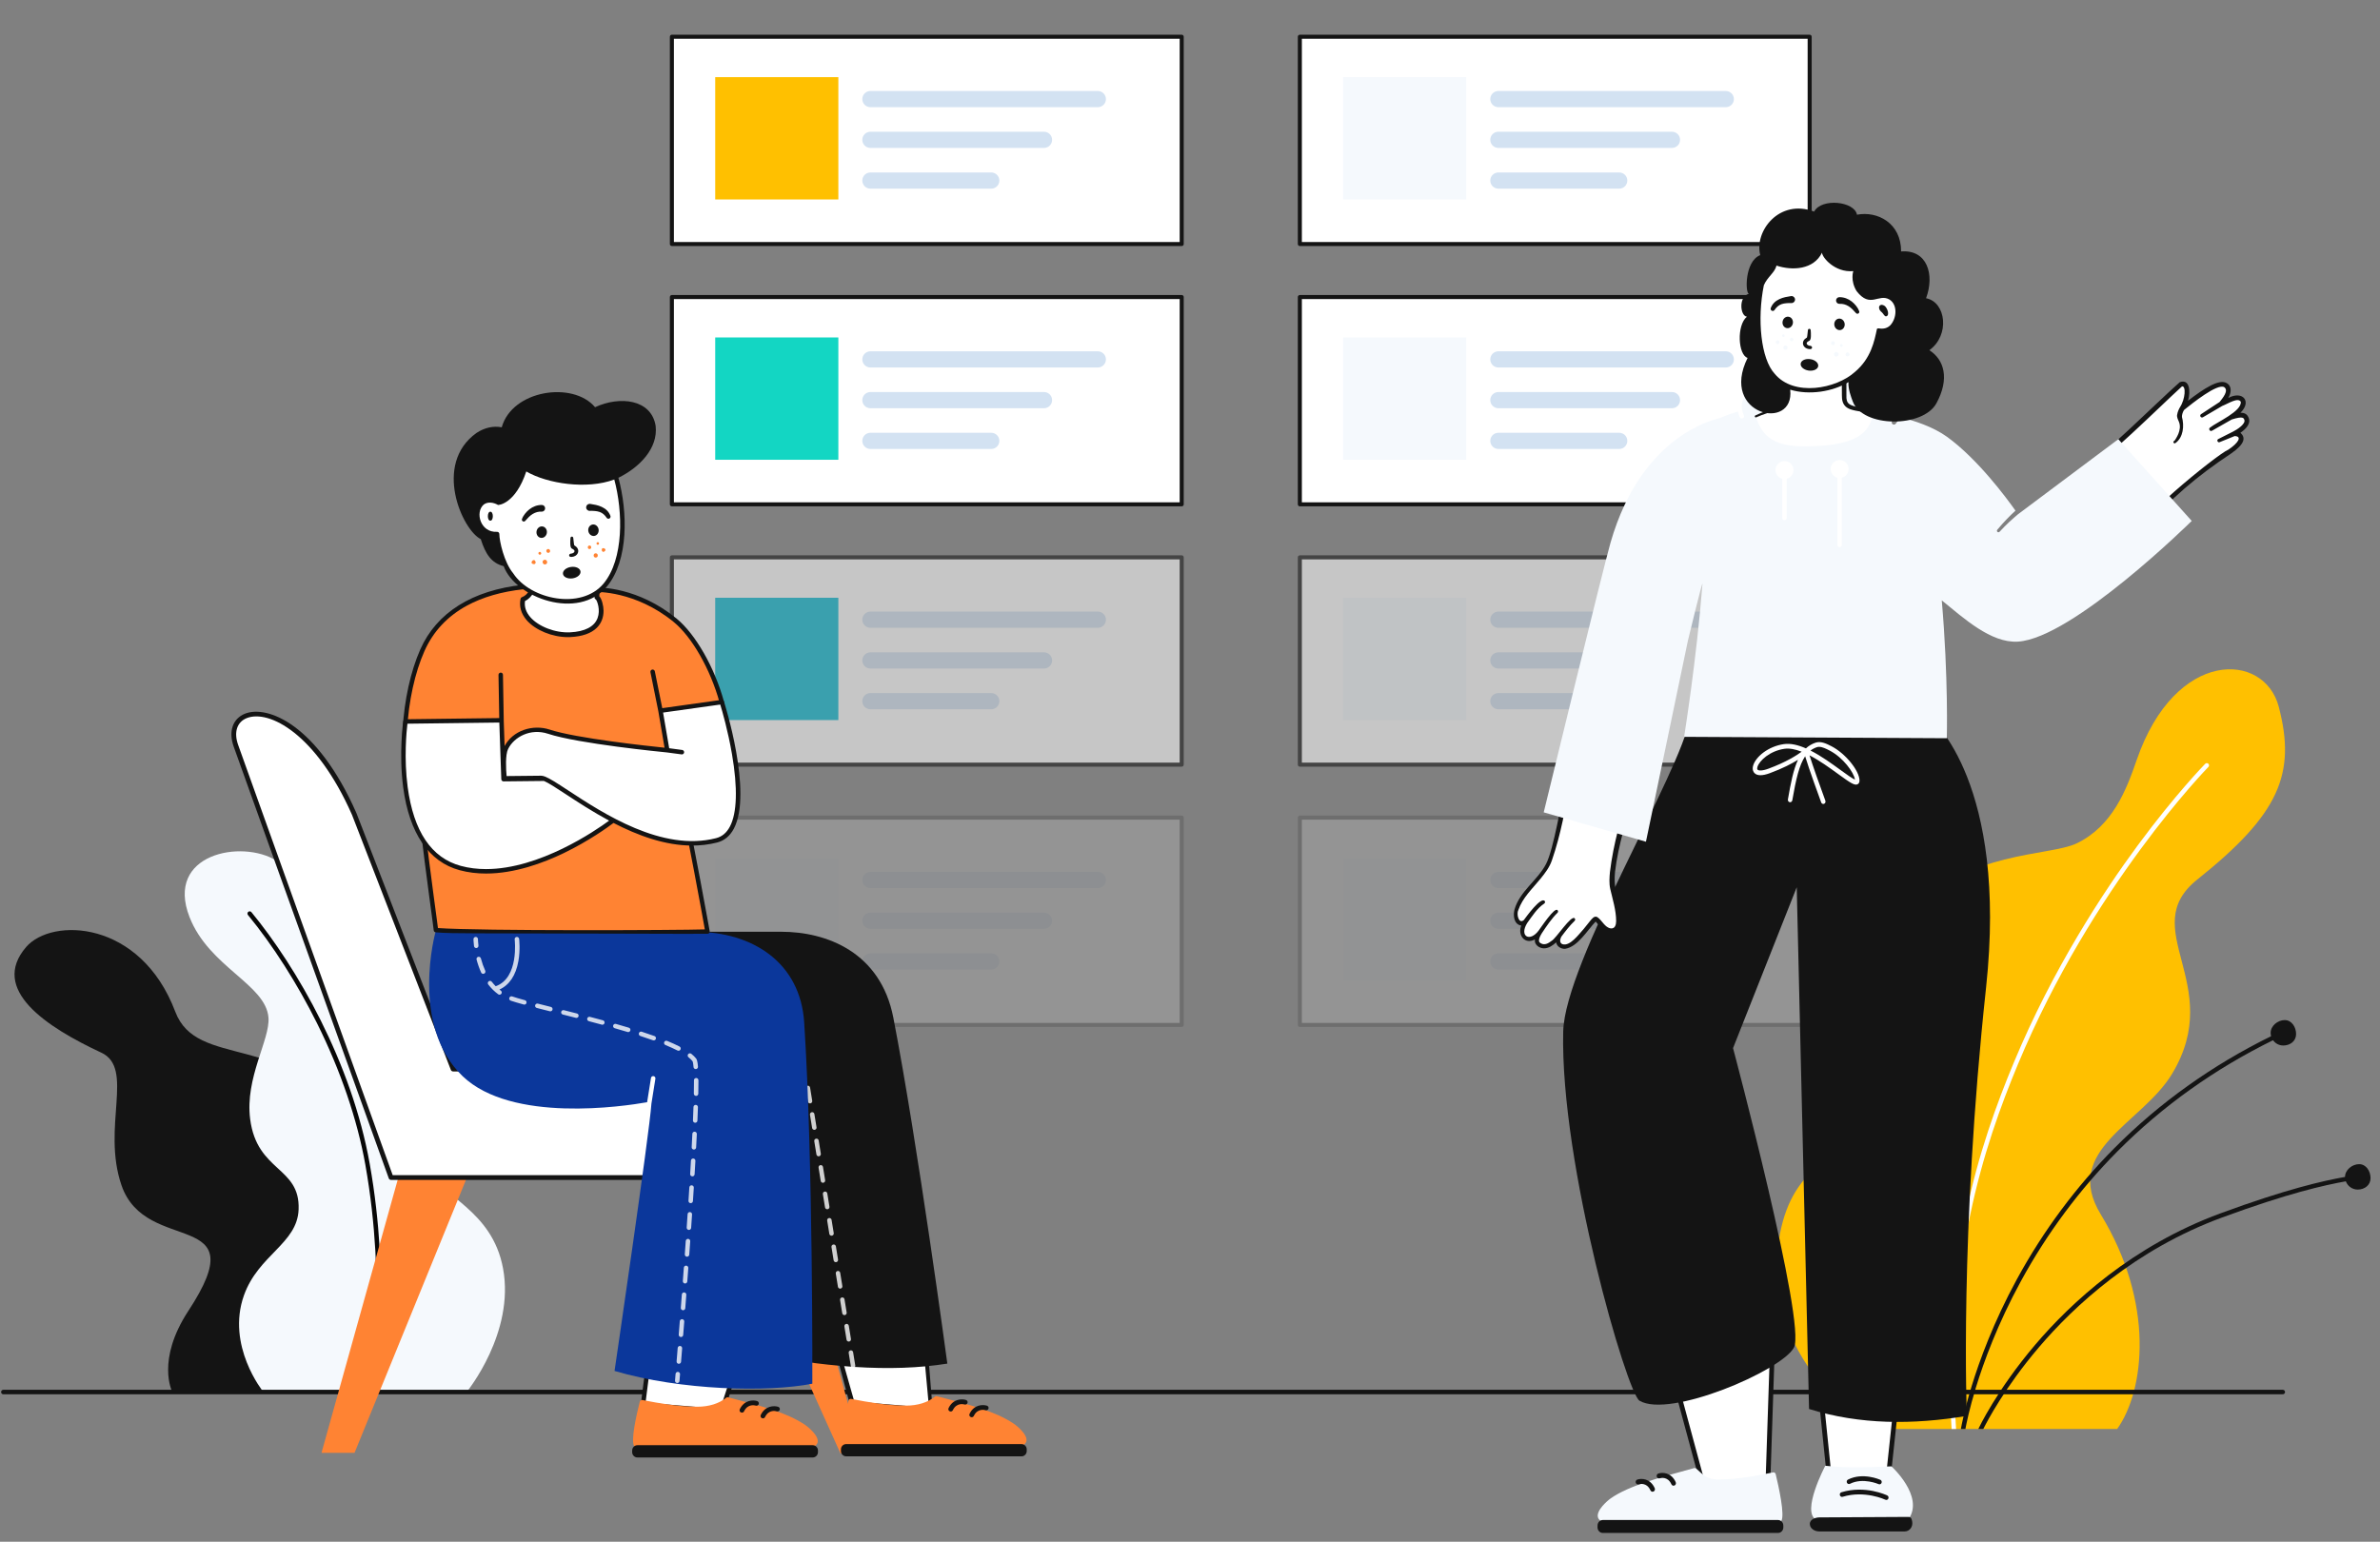 <svg viewBox="90 240 2130 1380" xmlns="http://www.w3.org/2000/svg" overflow="visible" xmlns:xlink="http://www.w3.org/1999/xlink" width="2130px" height="1380px"><rect x="90" y="240" width="2130" height="1380" fill="#808080" stroke="none"/><g id="Master/Scenes/The Feedback" stroke="none" stroke-width="1" fill="none" fill-rule="evenodd"><g id="Screen" transform="translate(556.5, 271.074) scale(1 1)"><g id="Screen/Information" stroke="none" stroke-width="1" fill="none" fill-rule="evenodd"><g id="Info-Cards" transform="translate(133, 0)"><g id="Info-Card"><polygon id="Bg" fill="#FFF" points="1.807 187.348 458.073 187.348 458.073 1.81 1.807 1.81"/><path d="M458.073,-2.0571904e-13 L1.807,-2.0571904e-13 C0.809,-2.0571904e-13 -6.16455151e-13,0.81 -6.16455151e-13,1.81 L-6.16455151e-13,187.348 C-6.16455151e-13,188.348 0.809,189.158 1.807,189.158 L458.073,189.158 C459.071,189.158 459.881,188.348 459.881,187.348 L459.881,1.81 C459.881,0.81 459.071,-2.0571904e-13 458.073,-2.0571904e-13 Z M456.266,3.618 L456.266,185.538 L3.615,185.538 L3.615,3.618 L456.266,3.618 Z" id="Border" fill="#141414" fill-rule="nonzero"/><polygon id="Place-Holder" fill="#FFC000" points="40.583 147.454 150.789 147.454 150.789 37.977 40.583 37.977"/><path d="M287.65,123.306 C291.643,123.306 294.879,126.546 294.879,130.544 C294.879,134.466 291.764,137.659 287.875,137.779 L287.65,137.782 L179.466,137.782 C175.473,137.782 172.237,134.541 172.237,130.544 C172.237,126.622 175.352,123.428 179.241,123.309 L179.466,123.306 L287.65,123.306 Z M334.853,86.845 C338.846,86.845 342.083,90.086 342.083,94.083 C342.083,98.005 338.967,101.199 335.079,101.318 L334.853,101.321 L179.466,101.321 C175.473,101.321 172.237,98.081 172.237,94.083 C172.237,90.161 175.352,86.968 179.241,86.848 L179.466,86.845 L334.853,86.845 Z M383.028,50.384 C387.021,50.384 390.258,53.625 390.258,57.622 C390.258,61.544 387.142,64.738 383.253,64.857 L383.028,64.86 L179.466,64.86 C175.473,64.86 172.237,61.62 172.237,57.622 C172.237,53.7 175.352,50.507 179.241,50.388 L179.466,50.384 L383.028,50.384 Z" id="Text" fill="#D3E2F2" fill-rule="nonzero"/></g><g id="Info-Card-2" transform="translate(0, 233)"><polygon id="Bg" fill="#FFF" points="1.807 187.348 458.073 187.348 458.073 1.81 1.807 1.81"/><path d="M458.073,-2.0571904e-13 L1.807,-2.0571904e-13 C0.809,-2.0571904e-13 -6.16455151e-13,0.81 -6.16455151e-13,1.81 L-6.16455151e-13,187.348 C-6.16455151e-13,188.348 0.809,189.158 1.807,189.158 L458.073,189.158 C459.071,189.158 459.881,188.348 459.881,187.348 L459.881,1.81 C459.881,0.81 459.071,-2.0571904e-13 458.073,-2.0571904e-13 Z M456.266,3.618 L456.266,185.538 L3.615,185.538 L3.615,3.618 L456.266,3.618 Z" id="Border" fill="#141414" fill-rule="nonzero"/><polygon id="Place-Holder" fill="#13D6C3" points="40.583 147.454 150.789 147.454 150.789 37.977 40.583 37.977"/><path d="M287.65,123.306 C291.643,123.306 294.879,126.546 294.879,130.544 C294.879,134.466 291.764,137.659 287.875,137.779 L287.65,137.782 L179.466,137.782 C175.473,137.782 172.237,134.541 172.237,130.544 C172.237,126.622 175.352,123.428 179.241,123.309 L179.466,123.306 L287.65,123.306 Z M334.853,86.845 C338.846,86.845 342.083,90.086 342.083,94.083 C342.083,98.005 338.967,101.199 335.079,101.318 L334.853,101.321 L179.466,101.321 C175.473,101.321 172.237,98.081 172.237,94.083 C172.237,90.161 175.352,86.968 179.241,86.848 L179.466,86.845 L334.853,86.845 Z M383.028,50.384 C387.021,50.384 390.258,53.625 390.258,57.622 C390.258,61.544 387.142,64.738 383.253,64.857 L383.028,64.86 L179.466,64.86 C175.473,64.86 172.237,61.62 172.237,57.622 C172.237,53.7 175.352,50.507 179.241,50.388 L179.466,50.384 L383.028,50.384 Z" id="Text" fill="#D3E2F2" fill-rule="nonzero"/></g><g id="Info-Card-3" opacity=".553" transform="translate(0, 466)"><polygon id="Bg" fill="#FFF" points="1.807 187.348 458.073 187.348 458.073 1.81 1.807 1.81"/><path d="M458.073,-2.0571904e-13 L1.807,-2.0571904e-13 C0.809,-2.0571904e-13 -6.16455151e-13,0.81 -6.16455151e-13,1.81 L-6.16455151e-13,187.348 C-6.16455151e-13,188.348 0.809,189.158 1.807,189.158 L458.073,189.158 C459.071,189.158 459.881,188.348 459.881,187.348 L459.881,1.81 C459.881,0.81 459.071,-2.0571904e-13 458.073,-2.0571904e-13 Z M456.266,3.618 L456.266,185.538 L3.615,185.538 L3.615,3.618 L456.266,3.618 Z" id="Border" fill="#141414" fill-rule="nonzero"/><polygon id="Place-Holder" fill="#02BAD3" points="40.583 147.454 150.789 147.454 150.789 37.977 40.583 37.977"/><path d="M287.65,123.306 C291.643,123.306 294.879,126.546 294.879,130.544 C294.879,134.466 291.764,137.659 287.875,137.779 L287.65,137.782 L179.466,137.782 C175.473,137.782 172.237,134.541 172.237,130.544 C172.237,126.622 175.352,123.428 179.241,123.309 L179.466,123.306 L287.65,123.306 Z M334.853,86.845 C338.846,86.845 342.083,90.086 342.083,94.083 C342.083,98.005 338.967,101.199 335.079,101.318 L334.853,101.321 L179.466,101.321 C175.473,101.321 172.237,98.081 172.237,94.083 C172.237,90.161 175.352,86.968 179.241,86.848 L179.466,86.845 L334.853,86.845 Z M383.028,50.384 C387.021,50.384 390.258,53.625 390.258,57.622 C390.258,61.544 387.142,64.738 383.253,64.857 L383.028,64.86 L179.466,64.86 C175.473,64.86 172.237,61.62 172.237,57.622 C172.237,53.7 175.352,50.507 179.241,50.388 L179.466,50.384 L383.028,50.384 Z" id="Text" fill="#D3E2F2" fill-rule="nonzero"/></g><g id="Info-Card-4" opacity=".162" transform="translate(0, 699)"><polygon id="Bg" fill="#FFF" points="1.807 187.348 458.073 187.348 458.073 1.81 1.807 1.81"/><path d="M458.073,-2.0571904e-13 L1.807,-2.0571904e-13 C0.809,-2.0571904e-13 -6.16455151e-13,0.81 -6.16455151e-13,1.81 L-6.16455151e-13,187.348 C-6.16455151e-13,188.348 0.809,189.158 1.807,189.158 L458.073,189.158 C459.071,189.158 459.881,188.348 459.881,187.348 L459.881,1.81 C459.881,0.81 459.071,-2.0571904e-13 458.073,-2.0571904e-13 Z M456.266,3.618 L456.266,185.538 L3.615,185.538 L3.615,3.618 L456.266,3.618 Z" id="Border" fill="#141414" fill-rule="nonzero"/><polygon id="Place-Holder" fill="#F5F9FD" points="40.583 147.454 150.789 147.454 150.789 37.977 40.583 37.977"/><path d="M287.65,123.306 C291.643,123.306 294.879,126.546 294.879,130.544 C294.879,134.466 291.764,137.659 287.875,137.779 L287.65,137.782 L179.466,137.782 C175.473,137.782 172.237,134.541 172.237,130.544 C172.237,126.622 175.352,123.428 179.241,123.309 L179.466,123.306 L287.65,123.306 Z M334.853,86.845 C338.846,86.845 342.083,90.086 342.083,94.083 C342.083,98.005 338.967,101.199 335.079,101.318 L334.853,101.321 L179.466,101.321 C175.473,101.321 172.237,98.081 172.237,94.083 C172.237,90.161 175.352,86.968 179.241,86.848 L179.466,86.845 L334.853,86.845 Z M383.028,50.384 C387.021,50.384 390.258,53.625 390.258,57.622 C390.258,61.544 387.142,64.738 383.253,64.857 L383.028,64.86 L179.466,64.86 C175.473,64.86 172.237,61.62 172.237,57.622 C172.237,53.7 175.352,50.507 179.241,50.388 L179.466,50.384 L383.028,50.384 Z" id="Text" fill="#D3E2F2" fill-rule="nonzero"/></g></g><g id="Info-Cards" transform="translate(695, 0)"><g id="Info-Card"><polygon id="Bg" fill="#FFF" points="1.807 187.348 458.073 187.348 458.073 1.81 1.807 1.81"/><path d="M458.073,-2.0571904e-13 L1.807,-2.0571904e-13 C0.809,-2.0571904e-13 -6.16455151e-13,0.81 -6.16455151e-13,1.81 L-6.16455151e-13,187.348 C-6.16455151e-13,188.348 0.809,189.158 1.807,189.158 L458.073,189.158 C459.071,189.158 459.881,188.348 459.881,187.348 L459.881,1.81 C459.881,0.81 459.071,-2.0571904e-13 458.073,-2.0571904e-13 Z M456.266,3.618 L456.266,185.538 L3.615,185.538 L3.615,3.618 L456.266,3.618 Z" id="Border" fill="#141414" fill-rule="nonzero"/><polygon id="Place-Holder" fill="#F5F9FD" points="40.583 147.454 150.789 147.454 150.789 37.977 40.583 37.977"/><path d="M287.65,123.306 C291.643,123.306 294.879,126.546 294.879,130.544 C294.879,134.466 291.764,137.659 287.875,137.779 L287.65,137.782 L179.466,137.782 C175.473,137.782 172.237,134.541 172.237,130.544 C172.237,126.622 175.352,123.428 179.241,123.309 L179.466,123.306 L287.65,123.306 Z M334.853,86.845 C338.846,86.845 342.083,90.086 342.083,94.083 C342.083,98.005 338.967,101.199 335.079,101.318 L334.853,101.321 L179.466,101.321 C175.473,101.321 172.237,98.081 172.237,94.083 C172.237,90.161 175.352,86.968 179.241,86.848 L179.466,86.845 L334.853,86.845 Z M383.028,50.384 C387.021,50.384 390.258,53.625 390.258,57.622 C390.258,61.544 387.142,64.738 383.253,64.857 L383.028,64.86 L179.466,64.86 C175.473,64.86 172.237,61.62 172.237,57.622 C172.237,53.7 175.352,50.507 179.241,50.388 L179.466,50.384 L383.028,50.384 Z" id="Text" fill="#D3E2F2" fill-rule="nonzero"/></g><g id="Info-Card-2" transform="translate(0, 233)"><polygon id="Bg" fill="#FFF" points="1.807 187.348 458.073 187.348 458.073 1.81 1.807 1.81"/><path d="M458.073,-2.0571904e-13 L1.807,-2.0571904e-13 C0.809,-2.0571904e-13 -6.16455151e-13,0.81 -6.16455151e-13,1.81 L-6.16455151e-13,187.348 C-6.16455151e-13,188.348 0.809,189.158 1.807,189.158 L458.073,189.158 C459.071,189.158 459.881,188.348 459.881,187.348 L459.881,1.81 C459.881,0.81 459.071,-2.0571904e-13 458.073,-2.0571904e-13 Z M456.266,3.618 L456.266,185.538 L3.615,185.538 L3.615,3.618 L456.266,3.618 Z" id="Border" fill="#141414" fill-rule="nonzero"/><polygon id="Place-Holder" fill="#F5F9FD" points="40.583 147.454 150.789 147.454 150.789 37.977 40.583 37.977"/><path d="M287.65,123.306 C291.643,123.306 294.879,126.546 294.879,130.544 C294.879,134.466 291.764,137.659 287.875,137.779 L287.65,137.782 L179.466,137.782 C175.473,137.782 172.237,134.541 172.237,130.544 C172.237,126.622 175.352,123.428 179.241,123.309 L179.466,123.306 L287.65,123.306 Z M334.853,86.845 C338.846,86.845 342.083,90.086 342.083,94.083 C342.083,98.005 338.967,101.199 335.079,101.318 L334.853,101.321 L179.466,101.321 C175.473,101.321 172.237,98.081 172.237,94.083 C172.237,90.161 175.352,86.968 179.241,86.848 L179.466,86.845 L334.853,86.845 Z M383.028,50.384 C387.021,50.384 390.258,53.625 390.258,57.622 C390.258,61.544 387.142,64.738 383.253,64.857 L383.028,64.86 L179.466,64.86 C175.473,64.86 172.237,61.62 172.237,57.622 C172.237,53.7 175.352,50.507 179.241,50.388 L179.466,50.384 L383.028,50.384 Z" id="Text" fill="#D3E2F2" fill-rule="nonzero"/></g><g id="Info-Card-3" opacity=".553" transform="translate(0, 466)"><polygon id="Bg" fill="#FFF" points="1.807 187.348 458.073 187.348 458.073 1.81 1.807 1.81"/><path d="M458.073,-2.0571904e-13 L1.807,-2.0571904e-13 C0.809,-2.0571904e-13 -6.16455151e-13,0.81 -6.16455151e-13,1.81 L-6.16455151e-13,187.348 C-6.16455151e-13,188.348 0.809,189.158 1.807,189.158 L458.073,189.158 C459.071,189.158 459.881,188.348 459.881,187.348 L459.881,1.81 C459.881,0.81 459.071,-2.0571904e-13 458.073,-2.0571904e-13 Z M456.266,3.618 L456.266,185.538 L3.615,185.538 L3.615,3.618 L456.266,3.618 Z" id="Border" fill="#141414" fill-rule="nonzero"/><polygon id="Place-Holder" fill="#F5F9FD" points="40.583 147.454 150.789 147.454 150.789 37.977 40.583 37.977"/><path d="M287.65,123.306 C291.643,123.306 294.879,126.546 294.879,130.544 C294.879,134.466 291.764,137.659 287.875,137.779 L287.65,137.782 L179.466,137.782 C175.473,137.782 172.237,134.541 172.237,130.544 C172.237,126.622 175.352,123.428 179.241,123.309 L179.466,123.306 L287.65,123.306 Z M334.853,86.845 C338.846,86.845 342.083,90.086 342.083,94.083 C342.083,98.005 338.967,101.199 335.079,101.318 L334.853,101.321 L179.466,101.321 C175.473,101.321 172.237,98.081 172.237,94.083 C172.237,90.161 175.352,86.968 179.241,86.848 L179.466,86.845 L334.853,86.845 Z M383.028,50.384 C387.021,50.384 390.258,53.625 390.258,57.622 C390.258,61.544 387.142,64.738 383.253,64.857 L383.028,64.86 L179.466,64.86 C175.473,64.86 172.237,61.62 172.237,57.622 C172.237,53.7 175.352,50.507 179.241,50.388 L179.466,50.384 L383.028,50.384 Z" id="Text" fill="#D3E2F2" fill-rule="nonzero"/></g><g id="Info-Card-4" opacity=".162" transform="translate(0, 699)"><polygon id="Bg" fill="#FFF" points="1.807 187.348 458.073 187.348 458.073 1.81 1.807 1.81"/><path d="M458.073,-2.0571904e-13 L1.807,-2.0571904e-13 C0.809,-2.0571904e-13 -6.16455151e-13,0.81 -6.16455151e-13,1.81 L-6.16455151e-13,187.348 C-6.16455151e-13,188.348 0.809,189.158 1.807,189.158 L458.073,189.158 C459.071,189.158 459.881,188.348 459.881,187.348 L459.881,1.81 C459.881,0.81 459.071,-2.0571904e-13 458.073,-2.0571904e-13 Z M456.266,3.618 L456.266,185.538 L3.615,185.538 L3.615,3.618 L456.266,3.618 Z" id="Border" fill="#141414" fill-rule="nonzero"/><polygon id="Place-Holder" fill="#F5F9FD" points="40.583 147.454 150.789 147.454 150.789 37.977 40.583 37.977"/><path d="M287.65,123.306 C291.643,123.306 294.879,126.546 294.879,130.544 C294.879,134.466 291.764,137.659 287.875,137.779 L287.65,137.782 L179.466,137.782 C175.473,137.782 172.237,134.541 172.237,130.544 C172.237,126.622 175.352,123.428 179.241,123.309 L179.466,123.306 L287.65,123.306 Z M334.853,86.845 C338.846,86.845 342.083,90.086 342.083,94.083 C342.083,98.005 338.967,101.199 335.079,101.318 L334.853,101.321 L179.466,101.321 C175.473,101.321 172.237,98.081 172.237,94.083 C172.237,90.161 175.352,86.968 179.241,86.848 L179.466,86.845 L334.853,86.845 Z M383.028,50.384 C387.021,50.384 390.258,53.625 390.258,57.622 C390.258,61.544 387.142,64.738 383.253,64.857 L383.028,64.86 L179.466,64.86 C175.473,64.86 172.237,61.62 172.237,57.622 C172.237,53.7 175.352,50.507 179.241,50.388 L179.466,50.384 L383.028,50.384 Z" id="Text" fill="#D3E2F2" fill-rule="nonzero"/></g></g></g></g><g id="Background" transform="translate(0, 632)"><g id="Plant" transform="scale(1 1)"><g id="Plant/Plant 4" stroke="none" stroke-width="1" fill="none" fill-rule="evenodd"><g id="Group" transform="translate(103, 370)"><path d="M141.073,483.531 C141.073,483.531 126.605,455.503 155.609,411.305 C217.021,317.725 117.705,362.861 95.735,298.952 C77.821,246.844 107.646,194.196 77.697,180.247 C28.673,157.415 -22.431,123.756 10.394,85.673 C33.426,58.951 112.766,61.361 143.876,143.594 C163.343,195.053 240.053,160.725 308.113,242.247 C328.383,266.525 372.896,369.273 349.538,483.531 L141.073,483.531 Z" id="Leaf-1" fill="#141414"/><g id="Leaf-2" transform="translate(152.316, 0)"><path d="M70.083,483.531 C70.083,483.531 36.95,442.469 53.02,397.439 C65.982,361.113 100.763,351.177 101.929,320.58 C103.398,281.998 64.688,287.304 58.563,239.666 C53.804,202.647 76.447,168.601 74.957,148.912 C72.702,119.125 21.791,103.667 4.31,58.872 C-17.854,2.078 51.148,-10.895 81.883,8.311 C120.462,32.42 121.766,68.391 138.678,90.04 C157.885,114.628 218.008,120.149 226.64,180.772 C232.114,219.221 209.661,252.629 220.243,285.181 C228.104,309.36 275.033,320.035 284.91,373.465 C295.541,430.979 252.664,483.531 252.664,483.531 L70.083,483.531 Z" id="Fill-4" fill="#F5F9FD"/><path d="M166.161,483.531 L170.21,483.531 C171.663,474.145 184.401,385.435 165.581,279.779 C149.373,188.787 100.253,103.723 59.689,54.457 C58.987,53.604 57.728,53.482 56.874,54.184 C56.021,54.886 55.899,56.147 56.601,57 C78.815,83.979 100.813,118.489 118.543,154.173 C139.553,196.456 154.456,240.133 161.643,280.48 C180.956,388.899 166.843,479.312 166.161,483.531" id="Fill-6" fill="#070707"/></g></g></g></g><g id="Plant" transform="translate(1623, 33.074) scale(1 1)"><g id="Plant/Plant 5" stroke="none" stroke-width="1" fill="none" fill-rule="evenodd"><g id="Leaf" transform="translate(57, 174)"><path d="M85.073,680 C85.073,680 -18.206,618.106 2.826,506.113 C15.38,439.26 57.963,442.538 82.609,391.925 C98.338,359.623 74.439,272.932 123.495,215.904 C169.323,162.629 244.255,167.458 268.391,155.885 C300.739,140.375 313.058,107.791 322.304,81.03 C356.783,-18.743 436.443,-16.049 449.41,33.589 C465.043,93.434 450.075,129.502 376.524,188.151 C321.258,232.22 402.174,281.663 354.041,361.903 C327.145,406.739 254.823,430.043 290.15,488.018 C338.526,567.406 329.44,645.449 304.777,680 L85.073,680 Z" id="Fill-1" fill="#FFC000"/><path d="M386.406,84.575 C385.624,83.801 384.361,83.808 383.586,84.595 C383.327,84.858 357.244,111.467 323.282,157.474 C291.951,199.923 247.281,268.077 212.41,351.699 C181.434,425.984 147.117,530.414 156.608,680 L160.604,680 C151.11,531.103 185.264,427.165 216.091,353.238 C282.511,193.957 385.394,88.447 386.426,87.399 C387.199,86.615 387.19,85.349 386.406,84.575" id="Fill-10" fill="#FFF"/><path d="M454.729,314 C448.486,314 442.13,319.164 442.13,325.42 C442.13,326.461 442.282,327.463 442.544,328.421 C389.697,354.402 342.564,388.051 302.319,428.561 C268.079,463.028 238.721,502.507 215.06,545.896 C194.01,584.501 181.458,619.126 174.636,641.376 C168.255,662.184 165.551,676.375 164.909,680 L168.963,680 C169.768,675.598 172.473,662.045 178.45,642.549 C185.218,620.479 197.671,586.126 218.561,547.816 C242.041,504.756 271.174,465.583 305.148,431.384 C345.071,391.197 391.832,357.812 444.267,332.029 C446.318,334.883 449.654,336.748 453.432,336.748 C459.674,336.748 464.909,332.764 464.909,326.508 C464.909,320.253 460.97,314 454.729,314" id="Fill-4" fill="#141414"/><path d="M521.335,442.953 C515.078,442.953 508.707,448.117 508.707,454.374 L508.707,454.377 C489.337,457.849 456.647,465.101 397.233,486.976 C318.151,516.094 263.489,566.93 231.56,604.445 C196.958,645.101 180.814,679.387 180.654,679.728 C180.613,679.817 180.588,679.908 180.561,680 L184.973,680 C188.352,673.205 204.34,642.578 234.694,606.933 C266.304,569.818 320.4,519.529 398.616,490.73 C457.727,468.967 490.195,461.762 509.425,458.312 C511.026,462.624 515.166,465.702 520.035,465.702 C526.292,465.702 531.539,461.719 531.539,455.462 C531.539,449.205 527.592,442.953 521.335,442.953" id="Fill-7" fill="#141414"/></g></g></g><line x1="93" y1="854" x2="2133" y2="854" id="Path-5" stroke="#141414" stroke-width="4" stroke-linecap="round"/></g><g transform="translate(1676.5, 964) scale(-1, 1) translate(-1676.5, -964) translate(1095, 314) scale(1 1)" id="Master/Character/Standing"><g id="Master/Character/Standing" stroke="none" stroke-width="1" fill="none" fill-rule="evenodd"><g id="Lower Body" transform="translate(0, 569) scale(1 1)"><g id="Lower Body/Fat Pant" stroke="none" stroke-width="1" fill="none" fill-rule="evenodd"><g id="Group" transform="translate(387, -1.743)"><g id="Assets-46" transform="translate(81, 598.743)"><polygon id="SKIN" fill="#FFF" points="1.22 1.96659893e-13 11.492 95.789 61.826 92.728 71.202 1.39"/><path d="M68.363,8.211 L59.908,90.577 L13.378,93.407 L4.24,8.199 C4.117,7.056 3.208,6.192 2.127,6.192 C0.857,6.192 -0.13,7.37 0.014,8.713 L9.38,96.047 C9.503,97.196 10.418,98.054 11.491,98.054 C11.532,98.054 11.573,98.052 11.614,98.05 L61.947,94.989 C62.985,94.925 63.827,94.073 63.941,92.975 L72.592,8.702 C72.729,7.362 71.743,6.192 70.477,6.192 C69.392,6.192 68.481,7.062 68.363,8.211" id="Fill-14" fill="#141414"/></g><g id="Assets-47" transform="translate(193, 561.743)"><polygon id="SKIN" fill="#FFF" points="1.872 -1.12549969e-13 5.798 124.49 62.932 129.42 88.246 35.745"/><path d="M84.586,41.104 L61.365,127.031 L7.86,122.415 L4.253,14.123 C4.206,12.707 2.945,11.69 1.64,12.015 C0.651,12.261 -0.035,13.209 0.001,14.281 L3.672,124.564 C3.709,125.704 4.548,126.634 5.625,126.727 L62.758,131.658 C62.816,131.663 62.875,131.666 62.933,131.666 C63.874,131.666 64.714,131.007 64.976,130.037 L88.676,42.336 C89.052,40.944 88.101,39.544 86.731,39.476 C85.745,39.428 84.857,40.101 84.586,41.104" id="Fill-2" fill="#141414"/></g><g id="Assets-48" transform="translate(185, 672.743)"><path d="M6.831,5.481 C7.089,4.41 8.089,3.732 9.122,3.926 C10.106,4.112 11.35,4.364 12.816,4.662 C21.797,6.483 40.486,10.273 58.197,10.287 L58.243,10.287 C68.676,10.287 71.763,5.949 77.992,0.487 C78.486,0.053 79.149,-0.102 79.775,0.067 C110.172,8.405 138.224,15.761 154.5,27.197 C157.361,29.208 167.677,37.983 165.893,44.188 C165.067,47.058 162.129,48.513 157.16,48.513 C139.015,48.513 99.924,48.619 65.435,48.714 C37.529,48.791 13.428,48.858 4.354,48.858 C3.396,48.858 2.53,48.399 1.917,47.568 C-1.656,42.726 4.163,16.521 6.831,5.481" id="Fill-4" fill="#F5F9FD"/><path d="M4.719,58.136 L161.555,58.136 C164.162,58.136 166.275,55.911 166.275,53.164 L166.275,51.522 C166.275,48.775 164.162,46.549 161.555,46.549 L4.719,46.549 C2.113,46.549 5.68434189e-14,48.775 5.68434189e-14,51.522 L5.68434189e-14,53.164 C5.68434189e-14,55.911 2.113,58.136 4.719,58.136" id="Fill-6" fill="#141414"/><path d="M117.014,21.251 C117.809,21.251 118.571,20.78 118.935,19.973 C122.272,12.589 128.683,14.396 129.404,14.629 C130.522,14.986 131.712,14.328 132.059,13.152 C132.406,11.974 131.792,10.725 130.677,10.353 C127.041,9.137 119.103,9.181 115.096,18.047 C114.591,19.165 115.041,20.501 116.101,21.033 C116.396,21.181 116.707,21.251 117.014,21.251" id="Fill-8" fill="#141414"/><path d="M98.234,15.854 C99.029,15.854 99.791,15.383 100.155,14.576 C103.493,7.193 109.904,9 110.623,9.232 C111.742,9.591 112.932,8.931 113.279,7.755 C113.626,6.577 113.011,5.329 111.897,4.956 C108.257,3.741 100.321,3.787 96.316,12.65 C95.811,13.768 96.261,15.104 97.321,15.636 C97.616,15.785 97.927,15.854 98.234,15.854" id="Fill-10" fill="#141414"/></g><g id="Assets-49" transform="translate(69, 670.743)"><path d="M19.235,0.523 C19.235,0.523 -10.241,27.202 3.785,47.602 C22.366,53.093 66.775,58.194 86.493,48.318 C100.315,41.395 78.457,-1.08548091e-13 78.457,-1.08548091e-13 C56.205,2.344 39.958,1.226 19.235,0.523" id="Fill-16" fill="#F5F9FD"/><path d="M92.261,52.296 C92.053,56.297 88.017,58.787 83.734,58.787 L7.406,58.787 C2.899,58.787 -0.133,54.533 0.664,49.964 C1.46,45.396 2.784,45.789 5.784,45.789 L83.734,46.22 C86.936,46.22 92.491,47.863 92.261,52.296" id="Fill-18" fill="#141414"/><path d="M23.826,30.591 C23.066,30.591 22.34,30.131 22.004,29.356 C21.547,28.298 21.989,27.049 22.993,26.567 C23.793,26.181 42.812,17.227 64.031,23.734 C65.092,24.059 65.701,25.228 65.393,26.346 C65.084,27.462 63.974,28.108 62.914,27.78 C43.16,21.728 24.835,30.313 24.652,30.401 C24.384,30.529 24.103,30.591 23.826,30.591" id="Fill-20" fill="#141414"/><path d="M29.937,16.621 C29.158,16.621 28.417,16.139 28.094,15.336 C27.664,14.266 28.136,13.03 29.152,12.575 C29.789,12.29 44.885,5.677 58.138,12.37 C59.134,12.873 59.554,14.133 59.076,15.182 C58.599,16.232 57.404,16.674 56.408,16.171 C44.809,10.31 30.854,16.392 30.715,16.455 C30.461,16.568 30.197,16.621 29.937,16.621" id="Fill-22" fill="#141414"/></g><g id="Pant" transform="translate(-0, 0.743)"><path d="M3.562,242.043 C27.443,463.886 20.742,625.366 20.742,625.366 C68.956,633.36 116.27,633.39 161.975,619.187 L173,152.184 L230,296.171 C230,296.171 164.091,543.515 175.527,564.269 C186.962,585.023 286.866,627.838 313.712,611.773 C324.819,605.125 384.767,400.254 382,281.348 C380.553,219.152 276.06,47.405 269,1.845 C235.389,-2.306 52.298,1.845 52.298,1.845 C52.298,1.845 -16.139,59.037 3.562,242.043 Z" id="Fill-24" fill="#141414"/><path d="M168.61,30.858 C172.901,34.024 182.462,40.198 198.412,46.072 C204.117,48.173 207.162,47.852 208.037,46.938 C208.628,46.321 208.348,45.052 208.128,44.35 C206.402,38.835 197.08,30.174 184.066,28.258 C179.423,27.577 174.118,28.695 168.61,30.858 M153.007,26.495 C150.021,26.495 146.54,28.283 143.638,29.774 C131.634,35.939 121.784,49.373 120.88,55.839 C123.301,54.862 128.743,50.905 133.621,47.359 C141.579,41.572 151.112,34.639 160.672,29.804 C158.968,28.504 157.074,27.511 154.944,26.792 C154.332,26.586 153.682,26.495 153.007,26.495 M149.231,77.613 C148.99,77.613 148.745,77.566 148.507,77.468 C147.478,77.044 146.967,75.818 147.367,74.728 C152.158,61.669 158.934,42.649 161.537,34.108 C152.346,38.879 143.126,45.584 135.885,50.849 C125.013,58.756 121.115,61.412 118.43,59.915 C117.825,59.578 116.812,58.719 116.812,56.747 C116.812,47.881 129.469,32.344 141.892,25.963 C146.089,23.808 151.317,21.124 156.157,22.758 C159.514,23.889 162.349,25.603 164.778,27.863 C171.69,24.841 178.502,23.16 184.616,24.065 C198.645,26.13 209.518,35.324 211.925,43.018 C213.117,46.829 211.76,49.001 210.845,49.955 C208.41,52.496 203.785,52.534 197.098,50.071 C185.604,45.839 177.352,41.483 171.876,38.094 C175.994,46.929 178.383,58.961 180.898,73.584 C181.095,74.735 180.375,75.837 179.288,76.048 C178.21,76.254 177.16,75.495 176.962,74.343 C173.659,55.13 170.646,42.552 165.461,34.952 C162.111,46.17 152.382,72.755 151.096,76.262 C150.788,77.099 150.032,77.612 149.231,77.613" id="Fill-27" fill="#FFF"/></g></g></g></g><g id="Upper Body" transform="translate(272, 187) scale(1 1)"><g id="Upper Body/Say Hi" stroke="none" stroke-width="1" fill="none" fill-rule="evenodd"><g id="hand2" transform="translate(433.009, 434.82)"><path d="M2.129,11.091 C7.059,27.133 22.92,82.687 19.012,99.201 C14.079,120.055 11.662,134.642 18.666,136.941 C26.474,139.502 31.252,128.581 34.522,126.821 C35.731,126.171 37.537,128.825 42.126,134.513 C51.468,146.093 60.008,154.587 66.238,150.615 C70.884,147.654 67.195,141.469 67.195,141.469 C67.195,141.469 76.068,153.827 83.728,150.694 C87.392,149.195 89.723,146.53 84.481,138.217 C88.588,144.39 96.122,146.887 99.579,142.183 C100.626,140.758 102.477,137.654 97.613,128.91 C103.625,134.687 108.546,125.389 106.443,118.831 C101.541,103.533 89.391,95.534 79.574,80.404 C70.639,66.634 59.557,2.073 59.557,2.073" id="SKIN" fill="#FFF"/><path d="M107.562,118.245 C102.834,101.831 86.961,92.179 79.357,77.58 C72.546,64.503 65.017,19.702 61.653,1.714 C61.195,-0.951 56.999,-0.353 57.461,2.433 C61.807,26.714 66.036,51.058 74.165,74.44 C76.237,80.488 80.211,85.707 84.198,90.599 C91.573,99.722 100.351,107.641 104.187,118.866 C105.883,122.001 104.084,131.541 99.296,127.801 C97.17,124.948 83.784,106.26 80.451,110.766 C80.001,111.576 80.293,112.598 81.103,113.047 C87.41,117.222 91.766,124.294 96.191,130.341 C103.566,142.151 94.001,147.773 86.023,137.2 C84.209,134.924 71.442,115.318 68.995,118.941 C68.391,119.593 68.437,120.614 69.095,121.21 C74.46,126.496 78.747,132.988 82.939,139.233 C84.225,141.286 85.725,143.916 85.695,146.217 C85.682,147.409 84.7,148.242 83.554,148.759 C80.398,150.303 77.252,148.552 74.405,146.349 C70.411,144.309 56.703,122.692 53.703,126.186 C53.088,126.84 53.13,127.874 53.794,128.476 C58.177,132.68 62.047,137.769 65.717,142.661 C66.944,145.036 67.433,148.189 64.684,149.302 C57.959,151.539 49.942,140.35 45.759,135.814 C43.831,133.492 41.738,130.797 39.827,128.419 C38.364,126.757 36.3,123.604 33.469,125.076 C29.116,127.976 26.759,134.521 21.314,135.202 C17.585,135.433 16.666,132.087 16.604,128.653 C16.622,118.939 19.711,109.297 21.897,99.846 C23.011,94.757 22.62,89.505 22.157,84.699 C19.096,59.266 11.938,34.732 4.163,10.466 C3.356,7.983 -0.672,9.01 0.097,11.716 C6.543,35.894 14.79,60.071 17.65,84.935 C18.092,90.095 18.164,95.558 16.969,100.328 C15.559,109.112 6.464,136.066 18.554,139.093 C25.957,141.173 30.773,133.632 34.956,129.057 C42.408,136.834 50.918,151.681 62.278,153.462 C65.831,153.695 69.729,151.409 70.299,147.695 C73.322,150.431 76.836,153.005 81.186,153.038 C85.394,153.058 90.129,149.684 89.306,145.057 C98.429,149.99 104.993,141.094 101.505,132.673 C108.296,131.551 108.91,123.529 107.562,118.245" id="Assets-112" fill="#141414"/></g><g id="hand1" transform="translate(-117, 80.553)"><path d="M61.246,2.452 C55.084,-0.849 53.272,13.273 60.285,24.202 C51.09,16.822 29.008,-1.166 21.396,3.128 C13.704,7.467 25.143,19.892 25.143,19.892 C17.292,16.294 7.9,11.2 5.618,17.328 C3.159,23.932 16.53,31.964 16.53,31.964 C6.592,28.8 3.663,29.674 2.355,33.708 C0.26,40.168 13.586,46.684 13.586,46.684 C7.295,45.958 2.055,52.507 17.443,62.631 C34.416,73.797 69.594,98.368 97.542,133.525 C101.535,138.547 147.848,127.878 176.393,102.605 C120.498,63.43 69.22,6.723 61.246,2.452" id="SKIN" fill="#FFF"/><path d="M164.378,91.205 C124.466,61.464 86.253,21.809 62.252,0.576 C53.303,-2.685 52.399,8.583 54.784,17.138 C40.43,6.023 27.035,-2.498 20.351,1.276 C15.192,4.068 16.176,10.213 18.781,14.659 C5.871,7.795 -2.528,17.797 7.917,27.933 C4.129,27.805 1.583,29.198 0.332,33.052 C-1.359,38.267 3.759,42.979 7.941,45.83 C3.096,50.111 3.743,55.692 16.274,64.407 C46.594,84.353 71.831,106.166 91.284,129.239 C111.923,133.234 29.245,65.161 18.612,60.855 C9.381,54.639 6.328,48.922 13.106,48.782 C13.106,48.782 26.486,54.215 26.486,54.215 C28.238,54.952 29.452,52.273 27.745,51.443 C27.73,51.433 14.535,44.786 14.522,44.774 C10.716,42.907 3.229,37.907 4.378,34.364 C4.958,32.577 5.561,30.732 15.679,33.925 L33.362,43.997 C35.18,45.066 36.867,42.247 35.07,41.149 C29.13,36.359 6.533,26.597 7.611,18.071 C10.017,13.788 19.017,19.833 24.159,21.779 C24.159,21.78 41.446,31.922 41.446,31.922 C42.187,32.355 43.15,32.138 43.626,31.412 C44.118,30.662 43.908,29.655 43.158,29.163 L26.546,18.27 C23.896,14.878 18.057,8.062 22.441,4.98 C28.621,1.495 50.95,19.432 58.288,25.326 C59.443,26.997 60.35,29.638 60.252,31.644 C58.066,39.517 58.953,50.043 66.17,55.106 C67.296,55.869 68.587,54.156 67.491,53.296 C67.094,52.974 66.57,52.715 66.398,52.24 C66.19,51.669 59.826,43.499 62.985,35.91 C63.825,33.892 65.069,31.631 64.502,29.5 C64.119,27.151 63.239,25.098 62.075,23.054 C57.202,15.775 56.454,3.503 60.241,4.326 C83.752,25.835 122.008,64.733 161.807,94.593 C163.928,96.272 166.639,92.856 164.378,91.205" id="Assets-113" fill="#141414"/></g><path d="M340.636,107.374 C340.265,109 339.726,110.72 338.928,112.48 C338.593,113.218 337.866,113.655 337.105,113.655 C336.829,113.655 336.548,113.597 336.28,113.476 C335.274,113.02 334.828,111.835 335.284,110.829 C336.526,108.089 337.052,105.433 337.244,103.226 C337.864,63.797 203.379,52.974 199.163,108.586 C199.77,111 200.793,113.797 202.506,115.744 C203.235,116.573 203.155,117.837 202.326,118.567 C201.946,118.901 201.475,119.065 201.005,119.065 C200.45,119.065 199.898,118.836 199.503,118.387 C197.968,116.643 196.89,114.459 196.124,112.319 C182.997,115.336 165.729,121.142 153.495,129.994 C125.869,149.982 99.885,185.251 92.244,196.075 C94.943,198.552 97.566,201.097 100.081,203.737 C103.002,206.795 105.81,209.914 108.524,213.19 C109.005,213.77 108.924,214.63 108.344,215.111 C107.782,215.576 106.958,215.515 106.47,214.986 L106.45,214.962 C103.665,211.929 100.716,208.967 97.707,206.122 C95.213,203.755 89.986,199.329 89.986,199.329 L0.19,132.121 L-65.509,205.276 C-65.509,205.276 41.084,310.517 90.189,313.324 C114.336,314.703 138.587,292.265 158.202,276.381 C152.177,345.666 153.694,399.783 153.694,399.783 L388.784,398.536 C388.784,398.536 377.59,328.898 372.384,261.96 C371.976,256.714 385.389,312.441 385.389,312.441 L422.946,492.43 L514.44,466.127 C514.44,466.127 461.554,248.712 454.643,224.698 C425.939,124.951 357.137,113.744 356.914,113.211 C356.914,113.211 348.231,109.5 340.636,107.374 Z" id="Assets-114" fill="#F5F9FD"/><g id="neck" transform="translate(218.085, 41)"><path d="M27.563,2.027 C27.563,2.027 27.48,35.778 27.48,52.872 C27.48,65.451 16.611,62.432 1.294,67.565 C4.843,85.319 15.438,96.894 60.866,97.562 C89.596,97.985 101.003,89.112 106.53,70.691 C90.97,63.326 81.012,65.451 81.012,52.872 C81.012,35.778 80.929,2.027 80.929,2.027" id="SKIN" fill="#FFF"/><path d="M106.929,69.846 C103.716,68.29 100.391,66.971 97.042,65.803 C93.716,64.61 90.28,63.638 87.345,62.109 C85.902,61.326 84.643,60.367 83.809,59.128 C82.973,57.885 82.639,56.327 82.444,54.738 C82.43,53.897 82.349,53.144 82.378,52.236 L82.407,49.593 L82.465,44.307 L82.929,2.022 C82.929,2.008 82.929,1.982 82.929,1.968 C82.911,0.864 82.002,-0.018 80.897,-2.84217094e-14 C79.793,0.017 78.911,0.927 78.929,2.032 L79.531,44.308 L79.607,49.593 L79.644,52.236 C79.636,53.09 79.742,54.094 79.791,55.013 C80.063,56.892 80.526,58.865 81.716,60.555 C82.902,62.231 84.573,63.392 86.236,64.238 C89.613,65.876 93.038,66.718 96.362,67.825 C99.695,68.894 102.96,70.097 106.13,71.534 L106.137,71.537 C106.597,71.745 107.141,71.55 107.362,71.094 C107.587,70.629 107.393,70.071 106.929,69.846" id="Assets-115" fill="#141414"/><path d="M27.586,0.044 C26.482,0.033 25.576,0.918 25.564,2.023 C25.407,16.013 25.382,30.004 25.451,43.994 L25.469,49.241 C25.459,50.953 25.521,52.846 25.434,54.311 C25.329,55.846 24.968,57.243 24.232,58.296 C23.525,59.368 22.355,60.152 20.928,60.759 C18.038,61.941 14.537,62.554 11.122,63.338 C7.681,64.107 4.216,65.04 0.869,66.296 C0.221,66.543 -0.145,67.254 0.055,67.93 C0.265,68.64 1.011,69.045 1.72,68.835 C5.009,67.869 8.361,67.177 11.776,66.57 C13.484,66.26 15.209,65.979 16.965,65.635 C18.718,65.289 20.511,64.902 22.329,64.187 C23.235,63.822 24.149,63.378 25.023,62.782 C25.897,62.188 26.709,61.41 27.354,60.518 C28.672,58.713 29.196,56.588 29.379,54.659 C29.484,53.677 29.481,52.706 29.488,51.864 L29.505,49.242 L29.54,43.996 C29.654,30.008 29.675,16.021 29.564,2.032 C29.554,0.946 28.677,0.057 27.586,0.044" id="Assets-116" fill="#141414"/></g><g id="Assets-117" transform="translate(241.571, 150.751)" fill="#FFF"><path d="M65.43,9.004 C65.43,4.561 61.828,0.958 57.384,0.958 C52.941,0.958 49.338,4.561 49.338,9.004 C49.338,12.756 51.91,15.899 55.384,16.789 L55.384,51.9 C55.384,53.005 56.28,53.9 57.384,53.9 C58.489,53.9 59.384,53.005 59.384,51.9 L59.384,16.789 C62.858,15.899 65.43,12.756 65.43,9.004" id="path-2"/><path d="M16.091,8.046 C16.091,3.602 12.489,-8.52651283e-14 8.046,-8.52651283e-14 C3.602,-8.52651283e-14 1.687539e-13,3.602 1.687539e-13,8.046 C1.687539e-13,11.798 2.571,14.941 6.046,15.831 L6.046,75.988 C6.046,77.093 6.941,77.988 8.046,77.988 C9.15,77.988 10.046,77.093 10.046,75.988 L10.046,15.831 C13.52,14.941 16.091,11.798 16.091,8.046" id="path-1"/></g></g></g><g id="Head" transform="translate(439, 92) scale(1 1)"><g id="Head/Curly Hair Long" stroke="none" stroke-width="1" fill="none" fill-rule="evenodd"><g id="Curly-Hair-Long" transform="translate(-10.794, 15.5)"><path d="M164.669,82.273 C158.672,32.533 123.664,29.412 100.046,33.707 C81.224,37.129 57.145,52.69 59.276,83.997 C49.852,80.938 42.97,86.667 41.747,94.114 C40.359,102.565 44.795,116.86 58.748,114.398 C60.092,137.393 81.006,170.777 126.653,167.436 C161.218,164.906 170.128,127.547 164.669,82.273" id="SKIN" fill="#FFF"/><path d="M77.876,10.681 C80.04,-1.376 109.719,-4.468 116.212,7.898 C147.573,-3.947 169.991,25.656 164.441,46.853 C178.662,52.417 177.869,81.469 174.558,81.469 C184.152,83.894 182.448,101.401 176.379,101.953 C185.757,109.676 184.292,136.259 175.773,138.851 C201.205,190.269 133.373,205.111 137.631,167.306 C120.744,172.42 99.703,169.158 85.493,160.533 C85.893,166.814 83.121,173.91 81.636,177.877 C72.794,201.5 18.794,201.5 6.794,179.5 C-5.206,157.5 -0.192,140.367 13.111,131.965 C-5.443,118.663 -1.942,88.907 16.045,85.443 C8.214,64.293 14.965,41.691 38.394,43.577 C38.275,18.293 59.445,7.144 77.876,10.681 Z M109.165,44.65 C109.165,48.724 97.837,62.661 81.171,61.179 C81.171,61.179 84.087,69.415 78.254,79.024 C65.884,94.993 58.673,80.824 48.767,86.642 C41.295,91.346 42.281,103.444 48.063,109.66 C50.679,112.246 54.16,113.177 58.4,112.428 C58.959,112.33 59.54,112.474 59.99,112.829 C62.314,123.955 65.352,139.259 79.611,151.326 C96.429,166.642 134.439,173.774 151.525,153.041 C163.881,139.772 167.39,104.305 161.222,73.806 C157.993,66.241 151.227,62.388 149.958,56.227 C135.858,60.882 116.742,60.048 109.165,44.65 Z M53.115,92.322 C57.812,89.22 60.347,94.412 55.577,98.084 C54.375,99.009 53.304,101.901 51.807,101.633 C48.236,100.993 50.665,94.146 53.115,92.322 Z" id="Combined-Shape" fill="#141414"/></g></g></g><g id="Face" transform="translate(499, 178) scale(1 1)"><g id="Face/Surprise" stroke="none" stroke-width="1" fill="none" fill-rule="evenodd"><g id="Surprise" transform="translate(5, 13)"><path d="M43.886,56.471 C48.218,55.844 52.061,57.624 52.469,60.447 C52.878,63.269 49.697,66.065 45.365,66.692 C41.032,67.319 37.189,65.538 36.781,62.716 C36.373,59.894 39.553,57.097 43.886,56.471 Z M44.725,29.321 L44.851,29.326 C45.455,29.379 45.921,29.858 45.976,30.441 L45.976,30.441 C46.141,32.176 46.31,33.91 46.558,35.547 C46.621,35.953 46.695,36.351 46.782,36.715 C46.817,36.88 46.872,37.059 46.922,37.2 C47.095,37.29 47.268,37.379 47.439,37.485 C47.9,37.766 48.352,38.106 48.774,38.518 C49.615,39.309 50.362,40.528 50.442,41.933 C50.534,43.34 49.911,44.666 49.064,45.538 C48.209,46.43 47.148,46.973 46.077,47.252 C45.541,47.396 44.998,47.461 44.464,47.486 C43.932,47.488 43.388,47.562 42.904,47.233 C42.263,46.798 42.096,45.926 42.531,45.286 C42.635,45.132 42.764,45.006 42.91,44.909 L42.91,44.909 L43.177,44.733 C43.565,44.475 43.899,44.604 44.241,44.523 C44.579,44.476 44.909,44.409 45.21,44.295 C45.819,44.086 46.348,43.748 46.682,43.345 C47.027,42.944 47.153,42.525 47.107,42.171 C47.062,41.817 46.855,41.415 46.405,41.035 C46.19,40.844 45.929,40.665 45.635,40.504 C45.492,40.418 45.342,40.338 45.18,40.265 L45.18,40.265 L45.062,40.207 L44.972,40.163 C44.831,40.092 44.685,40.003 44.569,39.91 C44.158,39.56 44.045,39.309 43.915,39.084 C43.542,38.285 43.533,37.819 43.444,37.299 C43.383,36.8 43.35,36.327 43.328,35.861 C43.252,34.007 43.354,32.23 43.51,30.451 C43.569,29.77 44.169,29.266 44.851,29.326 Z M13.11,24.654 C13.518,21.832 15.917,19.843 18.468,20.212 C21.019,20.581 22.756,23.169 22.348,25.991 C21.94,28.813 19.541,30.802 16.989,30.433 C14.439,30.064 12.702,27.477 13.11,24.654 Z M63.321,18.486 C65.872,18.117 68.271,20.106 68.679,22.928 C69.088,25.751 67.351,28.338 64.8,28.707 C62.249,29.076 59.85,27.087 59.441,24.265 C59.033,21.442 60.77,18.855 63.321,18.486 Z M17.805,0.975 C19.464,0.968 20.814,2.307 20.821,3.965 C20.828,5.623 19.49,6.973 17.832,6.98 C17.76,6.981 17.682,6.978 17.612,6.973 C14.931,6.788 12.183,7.529 9.689,9.049 C8.437,9.799 7.257,10.739 6.173,11.815 C5.093,12.898 4.08,14.074 2.971,15.262 L2.971,15.262 L2.937,15.298 C2.297,15.983 1.223,16.02 0.538,15.38 C0.029,14.905 -0.121,14.188 0.097,13.571 C0.706,11.862 1.653,10.283 2.8,8.841 C3.942,7.393 5.257,6.04 6.766,4.862 C8.273,3.682 9.996,2.714 11.863,2.022 C13.73,1.329 15.756,0.984 17.779,0.975 L17.779,0.975 Z M60.552,0.001 C60.735,-0.005 60.933,0.008 61.109,0.033 C62.821,0.288 64.547,0.568 66.289,0.965 C68.029,1.366 69.783,1.933 71.5,2.73 C73.206,3.53 74.898,4.585 76.248,5.995 C77.608,7.39 78.613,9.053 79.245,10.756 C79.611,11.743 79.108,12.839 78.122,13.206 C77.28,13.518 76.358,13.198 75.878,12.485 L75.878,12.485 L75.859,12.456 C74.194,9.981 72.264,8.197 69.616,7.256 C68.3,6.788 66.845,6.557 65.352,6.405 C63.857,6.254 62.309,6.222 60.745,6.271 C59.014,6.324 57.567,4.964 57.514,3.233 C57.46,1.502 58.82,0.054 60.552,0.001 Z" id="Face" fill="#141414"/><path d="M19.714,50.232 C22.159,49.091 23.924,52.887 21.484,54.025 C19.038,55.166 17.274,51.371 19.714,50.232 Z M10.264,53.847 C6.372,53.187 10.667,48.158 12.009,51.368 C12.85,52.637 11.864,54.434 10.264,53.847 Z M66.067,44.254 C68.536,44.234 68.573,48.07 66.099,48.091 C63.63,48.112 63.594,44.276 66.067,44.254 Z M15.509,43.106 C16.989,42.416 18.058,44.714 16.58,45.403 C15.099,46.093 14.03,43.796 15.509,43.106 Z M22.853,40.569 C24.872,39.628 26.329,42.762 24.314,43.702 C22.294,44.643 20.837,41.51 22.853,40.569 Z M71.517,41.155 C71.361,37.969 76.899,40.437 73.939,42.517 C72.846,43.635 71.323,42.536 71.517,41.155 Z M60.517,37.293 C62.556,37.276 62.586,40.444 60.543,40.461 C58.505,40.479 58.475,37.311 60.517,37.293 Z M67.927,34.289 C69.422,34.276 69.445,36.6 67.947,36.612 C66.451,36.625 66.43,34.302 67.927,34.289 Z" id="dots" fill="#F5F9FD"/></g></g></g><g id="Accessories" transform="translate(491, 176) scale(1 1)" fill="#000"><g id="Accessories/None" stroke="none" stroke-width="1" fill="none" fill-rule="evenodd" fill-opacity="0"/></g><g id="Facial Hair" transform="translate(501, 234) scale(1 1)" fill="#000"><g id="Facial Hair/None" stroke="none" stroke-width="1" fill="none" fill-rule="evenodd" fill-opacity="0"/></g></g></g><g id="Seat" transform="translate(262, 868) scale(1.064 1.064)"><g id="Seat/Bench" stroke="none" stroke-width="1" fill="none" fill-rule="evenodd"><g id="Chair" transform="translate(33, 8.528)"><polygon id="Fill-1" fill="#ff8333" points="140.651 390.886 75.76 623.472 103.541 623.472 198.463 390.886"/><polygon id="Fill-2" fill="#ff8333" points="407.147 390.886 512.265 623.886 530.031 623.886 466.368 390.886"/><path d="M468.255,393.86 L134.24,393.86 C133.397,393.86 132.644,393.331 132.358,392.538 C131.485,390.112 44.514,148.597 1.898,29.273 C-2.629,16.597 1.101,5.754 11.4,1.648 C30.089,-5.799 72.054,10.283 105.099,85.16 L187.811,298.605 L468.255,298.605 C469.359,298.605 470.255,299.501 470.255,300.605 L470.255,391.86 C470.255,392.964 469.359,393.86 468.255,393.86" id="Path" fill="#141414"/><path d="M135.646,389.86 L466.255,389.86 L466.255,302.605 L186.441,302.605 C185.615,302.605 184.875,302.097 184.576,301.328 L101.404,86.691 C71.228,18.317 31.469,-2.048 12.881,5.364 C4.634,8.652 1.869,17.298 5.665,27.927 C46.638,142.652 128.616,370.337 135.646,389.86" id="Path" fill="#FFF"/></g></g></g><g transform="translate(53.06, 500) scale(1 1)" id="Master/Character/Sitting"><g id="Master/Character/Sitting" stroke="none" stroke-width="1" fill="none" fill-rule="evenodd"><g id="Lower Body Sit" transform="translate(264, 454) scale(1 1)"><g id="Lower Body Sit/Sitting" stroke="none" stroke-width="1" fill="none" fill-rule="evenodd"><g id="Sitting" transform="translate(157, 120)"><g id="Assets-38" transform="translate(362.716, 369.688)"><polyline id="SKIN" fill="#FFF" points="1.985 2.001 15.545 52.648 86.051 58.522 82.16 9.392"/><path d="M86.052,60.52 C85.996,60.52 85.941,60.518 85.885,60.513 L15.378,54.641 C14.834,54.596 14.333,54.331 13.989,53.907 C13.647,53.483 13.491,52.937 13.56,52.396 L0,1.749 C0.14,0.651 1.16,-0.124 2.237,0.016 C3.332,0.156 4.108,1.157 3.969,2.252 L17.791,50.829 L84.643,56.396 L80.259,8.768 C80.603,7.719 81.73,7.145 82.782,7.491 C83.832,7.834 84.404,8.964 84.06,10.014 L87.951,59.143 C87.681,59.97 86.909,60.52 86.052,60.52" id="Fill-2" fill="#141414"/><path d="M12.66,49.911 C12.918,48.894 13.918,48.251 14.951,48.435 C15.934,48.612 17.179,48.851 18.644,49.134 C27.626,50.862 46.315,54.459 64.026,54.473 L64.071,54.473 C74.505,54.473 83.681,51.619 89.909,46.434 C90.404,46.022 91.066,45.876 91.692,46.036 C122.09,53.95 144.053,59.668 160.329,70.523 C163.189,72.432 173.506,80.76 171.721,86.65 C170.896,89.374 167.958,90.755 162.988,90.755 C144.844,90.755 105.753,90.856 71.264,90.946 C43.357,91.019 19.257,91.082 10.183,91.082 C9.224,91.082 8.359,90.647 7.746,89.858 C4.173,85.262 9.992,60.39 12.66,49.911" id="Fill-4" fill="#ff8333"/><path d="M10.548,99.89 L167.385,99.89 C169.991,99.89 172.104,97.777 172.104,95.17 L172.104,93.611 C172.104,91.004 169.991,88.892 167.385,88.892 L10.548,88.892 C7.943,88.892 5.829,91.004 5.829,93.611 L5.829,95.17 C5.829,97.777 7.943,99.89 10.548,99.89" id="Fill-6" fill="#141414"/><path d="M122.844,64.879 C123.639,64.879 124.401,64.432 124.765,63.666 C128.102,56.658 134.513,58.373 135.234,58.594 C136.352,58.933 137.541,58.308 137.889,57.192 C138.236,56.074 137.621,54.889 136.507,54.535 C132.871,53.381 124.933,53.423 120.925,61.838 C120.42,62.899 120.87,64.167 121.931,64.672 C122.226,64.813 122.537,64.879 122.844,64.879" id="Fill-8" fill="#141414"/><path d="M104.063,59.757 C104.858,59.757 105.621,59.31 105.985,58.544 C109.322,51.536 115.733,53.251 116.453,53.472 C117.572,53.812 118.761,53.186 119.108,52.07 C119.455,50.952 118.84,49.767 117.726,49.413 C114.086,48.26 106.15,48.303 102.145,56.716 C101.64,57.777 102.09,59.045 103.151,59.55 C103.446,59.691 103.756,59.757 104.063,59.757" id="Fill-10" fill="#141414"/></g><g id="Assets-39" transform="translate(180.95, 370.694)"><polyline id="SKIN" fill="#FFF" points="16.908 2.001 10.468 52.648 80.974 58.522 97.083 9.392"/><path d="M80.976,60.52 C80.92,60.52 80.865,60.518 80.809,60.513 L10.302,54.641 C9.758,54.596 9.257,54.331 8.913,53.907 C8.571,53.483 8.415,52.937 8.484,52.396 L14.924,1.749 C15.064,0.651 16.084,-0.124 17.161,0.016 C18.256,0.156 19.032,1.157 18.893,2.252 L12.715,50.829 L79.567,56.396 L95.183,8.768 C95.527,7.719 96.654,7.145 97.706,7.491 C98.756,7.834 99.328,8.964 98.984,10.014 L82.875,59.143 C82.605,59.97 81.833,60.52 80.976,60.52" id="Fill-14" fill="#141414"/><path d="M7.584,49.911 C7.842,48.894 8.842,48.251 9.875,48.435 C10.858,48.612 12.103,48.851 13.568,49.134 C22.55,50.862 41.239,54.459 58.95,54.473 L58.995,54.473 C69.429,54.473 78.605,51.619 84.833,46.434 C85.328,46.022 85.99,45.876 86.616,46.036 C117.014,53.95 138.977,59.668 155.253,70.523 C158.113,72.432 168.43,80.76 166.646,86.65 C165.82,89.374 162.882,90.755 157.912,90.755 C139.768,90.755 100.677,90.856 66.188,90.946 C38.281,91.019 14.181,91.082 5.107,91.082 C4.148,91.082 3.283,90.647 2.67,89.858 C-0.903,85.262 4.916,60.39 7.584,49.911" id="Fill-16" fill="#ff8333"/><path d="M5.472,99.889 L162.309,99.889 C164.915,99.889 167.028,97.776 167.028,95.169 L167.028,93.61 C167.028,91.003 164.915,88.891 162.309,88.891 L5.472,88.891 C2.867,88.891 0.753,91.003 0.753,93.61 L0.753,95.169 C0.753,97.776 2.867,99.889 5.472,99.889" id="Fill-18" fill="#141414"/><path d="M117.768,64.879 C118.563,64.879 119.325,64.432 119.689,63.666 C123.026,56.658 129.437,58.373 130.158,58.594 C131.276,58.933 132.465,58.308 132.813,57.192 C133.16,56.074 132.545,54.889 131.431,54.535 C127.795,53.381 119.857,53.423 115.849,61.838 C115.344,62.899 115.794,64.167 116.855,64.672 C117.15,64.813 117.461,64.879 117.768,64.879" id="Fill-21" fill="#141414"/><path d="M98.987,59.757 C99.781,59.757 100.544,59.31 100.909,58.544 C104.246,51.536 110.656,53.251 111.376,53.472 C112.496,53.812 113.684,53.186 114.031,52.07 C114.379,50.952 113.763,49.767 112.65,49.413 C109.01,48.26 101.073,48.303 97.069,56.716 C96.564,57.777 97.013,59.045 98.075,59.55 C98.37,59.691 98.68,59.757 98.987,59.757" id="Fill-23" fill="#141414"/></g><g id="Pant-2" transform="translate(195.006, -0)"><path d="M120.051,3.41060513e-13 L5.385,3.41060513e-13 C-24.986,3.41060513e-13 83.01,135.826 83.01,135.826 C83.534,148.396 84.992,375.136 84.992,375.136 C158.545,390.252 218.332,394.593 268.757,386.561 C268.757,386.561 242.328,189.901 220.438,76.945 C209.102,18.45 160.947,3.41060513e-13 120.051,3.41060513e-13" id="Fill-25" fill="#141414"/><path d="M182.136,374.711 C183.237,374.523 184.254,375.273 184.431,376.363 L184.431,376.363 L186.356,388.207 C186.534,389.298 185.794,390.325 184.704,390.502 C184.595,390.521 184.487,390.528 184.381,390.528 C183.417,390.528 182.568,389.831 182.409,388.85 L182.409,388.85 L180.483,377.006 C180.306,375.915 181.046,374.888 182.136,374.711 Z M178.285,351.022 C179.375,350.838 180.403,351.584 180.58,352.674 L180.58,352.674 L182.505,364.519 C182.683,365.61 181.943,366.637 180.853,366.814 C180.744,366.833 180.636,366.84 180.53,366.84 C179.566,366.84 178.717,366.143 178.558,365.162 L178.558,365.162 L176.632,353.317 C176.455,352.226 177.195,351.199 178.285,351.022 Z M174.434,327.333 C175.522,327.149 176.552,327.895 176.729,328.985 L176.729,328.985 L178.653,340.829 C178.831,341.92 178.091,342.947 177.001,343.124 C176.892,343.143 176.784,343.15 176.678,343.15 C175.714,343.15 174.865,342.453 174.706,341.472 L174.706,341.472 L172.781,329.628 C172.604,328.537 173.344,327.51 174.434,327.333 Z M170.583,303.644 C171.674,303.462 172.701,304.206 172.878,305.296 L172.878,305.296 L174.803,317.141 C174.981,318.232 174.241,319.259 173.151,319.436 C173.042,319.455 172.934,319.462 172.828,319.462 C171.864,319.462 171.015,318.765 170.856,317.784 L170.856,317.784 L168.93,305.939 C168.753,304.848 169.493,303.821 170.583,303.644 Z M166.731,279.955 C167.821,279.773 168.849,280.517 169.026,281.607 L169.026,281.607 L170.951,293.451 C171.129,294.542 170.389,295.569 169.299,295.746 C169.19,295.765 169.082,295.772 168.976,295.772 C168.012,295.772 167.163,295.075 167.004,294.094 L167.004,294.094 L165.078,282.25 C164.901,281.159 165.641,280.132 166.731,279.955 Z M162.88,256.266 C163.969,256.081 164.998,256.828 165.175,257.918 L165.175,257.918 L167.1,269.763 C167.278,270.854 166.538,271.881 165.448,272.058 C165.339,272.077 165.231,272.084 165.125,272.084 C164.161,272.084 163.312,271.387 163.153,270.406 L163.153,270.406 L161.227,258.561 C161.05,257.47 161.79,256.443 162.88,256.266 Z M159.029,232.577 C160.128,232.391 161.147,233.139 161.324,234.229 L161.324,234.229 L163.249,246.073 C163.427,247.164 162.687,248.191 161.597,248.368 C161.488,248.387 161.38,248.394 161.274,248.394 C160.31,248.394 159.461,247.697 159.302,246.716 L159.302,246.716 L157.376,234.872 C157.199,233.781 157.939,232.754 159.029,232.577 Z M155.177,208.888 C156.266,208.705 157.295,209.45 157.472,210.54 L157.472,210.54 L159.397,222.385 C159.575,223.476 158.835,224.503 157.745,224.68 C157.636,224.699 157.528,224.706 157.422,224.706 C156.458,224.706 155.609,224.009 155.45,223.028 L155.45,223.028 L153.524,211.183 C153.347,210.092 154.087,209.065 155.177,208.888 Z M151.326,185.199 C152.425,185.012 153.444,185.761 153.621,186.851 L153.621,186.851 L155.546,198.695 C155.724,199.786 154.984,200.813 153.894,200.99 C153.785,201.009 153.677,201.016 153.571,201.016 C152.607,201.016 151.758,200.319 151.599,199.338 L151.599,199.338 L149.673,187.494 C149.496,186.403 150.236,185.376 151.326,185.199 Z M147.475,161.51 C148.575,161.334 149.593,162.073 149.77,163.163 L149.77,163.163 L151.695,175.007 C151.873,176.098 151.133,177.125 150.043,177.302 C149.934,177.321 149.826,177.328 149.719,177.328 C148.756,177.328 147.907,176.631 147.748,175.65 L147.748,175.65 L145.822,163.804 C145.645,162.715 146.385,161.687 147.475,161.51 Z M143.624,137.82 C144.721,137.644 145.742,138.383 145.919,139.473 L145.919,139.473 L147.844,151.318 C148.022,152.408 147.282,153.436 146.192,153.613 C146.083,153.631 145.975,153.639 145.868,153.639 C144.905,153.639 144.056,152.942 143.897,151.96 L143.897,151.96 L141.971,140.115 C141.794,139.025 142.534,137.997 143.624,137.82 Z" id="Combined-Shape" fill-opacity=".8" fill="#FFF" style="mix-blend-mode:overlay"/></g><g id="Pant-1" transform="translate(-0, 0)"><path d="M237.453,-2.84217094e-14 L5.768,-2.84217094e-14 C5.768,-2.84217094e-14 -17.667,83.554 29.939,129.256 C73.816,171.379 174.095,156.308 195.09,152.593 L198.538,130.897 C198.711,129.806 199.749,129.064 200.827,129.235 C201.917,129.409 202.662,130.434 202.489,131.525 L198.932,153.906 C197.257,179.842 165.931,393.136 165.931,393.136 C225.761,410.69 302.88,412.324 342.943,404.561 C342.943,404.561 343.676,204.292 335.645,81.026 C332.188,27.972 290.017,-2.84217094e-14 237.453,-2.84217094e-14 Z" id="Fill-1" fill="#0B379B"/><path d="M222.562,393.961 L222.712,393.969 C223.813,394.06 224.632,395.026 224.541,396.126 L224.541,396.126 L224.046,402.106 C223.958,403.15 223.084,403.939 222.055,403.939 C221.999,403.939 221.942,403.937 221.886,403.932 C220.785,403.84 219.968,402.872 220.06,401.772 L220.06,401.772 L220.555,395.798 C220.645,394.698 221.605,393.867 222.712,393.969 Z M224.438,370.754 L224.588,370.759 C225.69,370.848 226.511,371.812 226.423,372.911 C226.068,377.341 225.745,381.358 225.458,384.899 C225.373,385.945 224.498,386.736 223.467,386.736 C223.413,386.736 223.359,386.735 223.303,386.729 C222.202,386.64 221.382,385.675 221.472,384.574 C221.759,381.036 222.082,377.021 222.436,372.594 C222.523,371.493 223.482,370.683 224.588,370.759 Z M226.325,346.788 L226.475,346.793 C227.577,346.879 228.4,347.841 228.314,348.942 C227.989,353.119 227.675,357.123 227.375,360.927 C227.292,361.975 226.416,362.77 225.383,362.77 C225.33,362.77 225.278,362.768 225.224,362.764 C224.122,362.677 223.3,361.714 223.387,360.612 C223.687,356.811 224,352.807 224.326,348.632 C224.412,347.53 225.371,346.721 226.475,346.793 Z M228.16,322.823 L228.308,322.829 C229.41,322.912 230.235,323.873 230.152,324.974 C229.842,329.067 229.537,333.068 229.24,336.957 C229.16,338.007 228.283,338.805 227.247,338.805 C227.197,338.805 227.145,338.803 227.093,338.799 C225.992,338.715 225.167,337.753 225.251,336.652 C225.549,332.764 225.854,328.765 226.163,324.673 C226.246,323.57 227.218,322.744 228.308,322.829 Z M229.935,298.861 L230.085,298.865 C231.187,298.946 232.015,299.904 231.935,301.006 C231.638,305.055 231.343,309.056 231.049,312.991 C230.971,314.042 230.094,314.842 229.057,314.842 C229.007,314.842 228.956,314.84 228.905,314.836 C227.804,314.754 226.978,313.794 227.061,312.692 C227.355,308.76 227.649,304.762 227.944,300.715 C228.025,299.613 228.977,298.793 230.085,298.865 Z M231.652,274.895 L231.799,274.898 C232.902,274.975 233.732,275.931 233.654,277.033 C233.372,281.053 233.088,285.053 232.803,289.02 C232.727,290.073 231.849,290.877 230.81,290.877 C230.762,290.877 230.713,290.875 230.664,290.872 C229.563,290.793 228.734,289.835 228.813,288.733 C229.098,284.768 229.382,280.77 229.664,276.753 C229.742,275.652 230.713,274.834 231.799,274.898 Z M233.289,250.914 L233.44,250.922 C234.542,250.995 235.376,251.948 235.301,253.051 C235.034,257.048 234.762,261.052 234.487,265.048 C234.415,266.103 233.536,266.91 232.494,266.91 C232.448,266.91 232.401,266.908 232.354,266.905 C231.252,266.829 230.42,265.875 230.497,264.773 C230.772,260.779 231.044,256.778 231.311,252.783 C231.384,251.682 232.323,250.826 233.44,250.922 Z M234.839,226.955 L234.986,226.959 C236.089,227.028 236.926,227.978 236.857,229.08 C236.608,233.052 236.353,237.054 236.091,241.074 C236.022,242.132 235.142,242.944 234.097,242.944 C234.053,242.944 234.009,242.943 233.965,242.94 C232.863,242.868 232.028,241.917 232.099,240.814 C232.361,236.798 232.616,232.798 232.865,228.83 C232.934,227.729 233.904,226.894 234.986,226.959 Z M236.26,202.97 L236.411,202.971 C237.514,203.033 238.357,203.979 238.295,205.081 C238.071,209.024 237.836,213.029 237.593,217.082 C237.529,218.144 236.648,218.962 235.599,218.962 C235.558,218.962 235.517,218.961 235.476,218.958 C234.374,218.893 233.534,217.945 233.6,216.842 C233.844,212.794 234.077,208.793 234.301,204.855 C234.363,203.752 235.296,202.919 236.411,202.971 Z M237.662,178.973 C238.766,179.027 239.616,179.964 239.563,181.068 C239.374,184.969 239.171,188.978 238.954,193.077 C238.897,194.144 238.015,194.971 236.959,194.971 C236.923,194.971 236.888,194.97 236.851,194.968 C235.748,194.91 234.901,193.968 234.96,192.866 C235.177,188.773 235.38,184.77 235.567,180.874 C235.62,179.77 236.555,178.928 237.662,178.973 Z M238.484,154.955 L238.631,154.957 C239.735,154.994 240.6,155.919 240.564,157.022 C240.437,160.848 240.282,164.866 240.108,169.05 C240.063,170.125 239.177,170.966 238.11,170.966 C238.082,170.966 238.055,170.965 238.026,170.964 C236.922,170.918 236.065,169.985 236.111,168.882 C236.286,164.711 236.439,160.703 236.566,156.89 C236.603,155.786 237.543,154.905 238.631,154.957 Z M239.004,130.92 C240.106,130.92 241,131.811 241.004,132.913 L241.004,132.913 L241.007,134.545 C241.007,137.633 240.968,141.144 240.892,144.98 C240.869,146.071 239.979,146.94 238.893,146.94 L238.893,146.94 L238.852,146.94 C237.747,146.918 236.87,146.004 236.892,144.9 C236.968,141.09 237.007,137.607 237.007,134.545 L237.007,134.545 L237.004,132.927 C237,131.823 237.892,130.924 238.996,130.92 L238.996,130.92 Z M231.81,109.568 C232.495,108.702 233.753,108.557 234.619,109.242 C236.435,110.681 237.9,112.128 238.974,113.545 C239.569,114.361 240.205,115.83 240.602,120.773 C240.691,121.874 239.869,122.838 238.769,122.926 C238.714,122.931 238.66,122.933 238.607,122.933 C237.574,122.933 236.699,122.139 236.615,121.093 C236.277,116.885 235.803,115.998 235.749,115.911 C234.915,114.813 233.687,113.607 232.135,112.378 C231.27,111.692 231.123,110.434 231.81,109.568 Z M210.384,98.787 C210.803,97.766 211.971,97.276 212.994,97.697 C217.145,99.404 220.875,101.098 224.082,102.734 C225.066,103.236 225.456,104.44 224.954,105.424 C224.601,106.117 223.9,106.516 223.171,106.516 C222.865,106.516 222.555,106.446 222.264,106.297 C219.154,104.711 215.524,103.062 211.473,101.396 C210.451,100.976 209.964,99.808 210.384,98.787 Z M187.725,90.77 C188.066,89.719 189.192,89.145 190.244,89.484 C194.299,90.8 198.147,92.108 201.681,93.374 C202.721,93.746 203.262,94.891 202.89,95.931 C202.598,96.748 201.827,97.257 201.007,97.257 C200.784,97.257 200.556,97.22 200.333,97.14 C196.836,95.888 193.027,94.592 189.01,93.289 C187.959,92.948 187.384,91.82 187.725,90.77 Z M164.692,83.887 C164.994,82.825 166.099,82.207 167.163,82.51 C171.19,83.655 175.083,84.792 178.729,85.89 C179.787,86.208 180.386,87.324 180.068,88.382 C179.807,89.247 179.013,89.806 178.154,89.806 C177.962,89.806 177.768,89.778 177.577,89.72 C173.949,88.628 170.077,87.497 166.069,86.358 C165.006,86.056 164.39,84.95 164.692,83.887 Z M141.492,77.619 C141.772,76.55 142.863,75.914 143.934,76.191 C147.791,77.203 151.677,78.236 155.557,79.29 C156.623,79.58 157.253,80.678 156.963,81.744 C156.722,82.635 155.915,83.221 155.034,83.221 C154.861,83.221 154.684,83.198 154.509,83.15 C150.64,82.1 146.766,81.069 142.919,80.061 C141.851,79.78 141.212,78.687 141.492,77.619 Z M118.197,71.672 C118.466,70.6 119.551,69.948 120.625,70.221 C124.42,71.178 128.319,72.164 132.284,73.178 C133.354,73.451 134,74.541 133.726,75.611 C133.495,76.515 132.682,77.116 131.79,77.116 C131.626,77.116 131.459,77.095 131.293,77.053 C127.333,76.041 123.439,75.055 119.647,74.1 C118.576,73.83 117.927,72.743 118.197,71.672 Z M94.885,65.778 C95.159,64.708 96.247,64.061 97.319,64.338 C100.973,65.275 104.874,66.261 108.964,67.29 C110.035,67.56 110.685,68.646 110.416,69.717 C110.188,70.625 109.373,71.23 108.478,71.23 C108.316,71.23 108.152,71.21 107.988,71.169 C103.891,70.139 99.985,69.151 96.325,68.212 C95.256,67.938 94.61,66.848 94.885,65.778 Z M71.766,59.137 C72.123,58.092 73.259,57.534 74.305,57.891 C77.019,58.818 80.754,59.928 85.722,61.285 C86.788,61.576 87.415,62.676 87.124,63.741 C86.882,64.63 86.076,65.215 85.196,65.215 C85.022,65.215 84.845,65.192 84.668,65.143 C79.618,63.764 75.806,62.63 73.013,61.676 C71.968,61.319 71.409,60.182 71.766,59.137 Z M78.291,4.644 C79.39,4.511 80.387,5.281 80.526,6.377 C80.575,6.765 81.709,16.012 79.869,26.34 C77.603,39.057 71.758,47.757 62.903,51.739 C63.326,52.076 63.741,52.424 64.174,52.739 C65.068,53.388 65.266,54.639 64.617,55.532 C64.226,56.071 63.616,56.357 62.997,56.357 C62.59,56.357 62.179,56.233 61.824,55.975 C58.525,53.58 55.52,50.625 52.891,47.192 C52.22,46.315 52.387,45.059 53.264,44.388 C54.141,43.717 55.397,43.883 56.067,44.76 C57.165,46.194 58.342,47.523 59.573,48.764 C80.61,41.317 76.601,7.225 76.557,6.878 C76.419,5.782 77.196,4.782 78.291,4.644 Z M43.871,22.446 C44.94,22.166 46.033,22.8 46.316,23.868 C47.353,27.785 48.658,31.48 50.195,34.85 C50.653,35.855 50.211,37.042 49.206,37.5 C48.937,37.623 48.654,37.681 48.377,37.681 C47.618,37.681 46.892,37.246 46.556,36.511 C44.925,32.935 43.543,29.026 42.449,24.891 C42.167,23.824 42.803,22.729 43.871,22.446 Z M41.685,4.628 C42.778,4.628 43.671,5.507 43.685,6.602 C43.685,6.625 43.718,8.866 44.133,12.368 C44.263,13.465 43.479,14.46 42.382,14.59 C42.302,14.599 42.223,14.603 42.144,14.603 C41.145,14.603 40.281,13.856 40.16,12.839 C39.744,9.333 39.691,7.04 39.685,6.694 L39.685,6.651 C39.672,5.547 40.556,4.641 41.66,4.628 L41.66,4.628 Z" id="Combined-Shape" fill-opacity=".8" fill="#FFF" style="mix-blend-mode:overlay"/></g></g></g></g><g id="Upper Body" transform="translate(272, 187) scale(1 1)"><g id="Upper Body/Arms Crossed" stroke="none" stroke-width="1" fill="none" fill-rule="evenodd"><g id="T-Shirt" transform="translate(125.061, 75.24)"><path d="M29.276,310.587 C27.887,299.291 17.658,224.87 15.275,182.778 C-1.69,186.355 -4.034,109.182 17.902,59.755 C52.848,-18.985 172.812,5.633 172.812,5.633 C172.812,5.633 208.653,3.955 244.035,32.912 C259.85,45.856 277.267,74.76 285.93,106.497 C283.219,115.274 254.552,154.619 244.099,161.313 C260.256,239.79 273.042,310.587 273.042,310.587 C273.042,310.587 64.753,313.84 29.276,310.587 Z" id="Fill-1" fill="#ff8333"/><path d="M270.676,309.664 C268.395,296.653 256.54,231.656 242.14,161.716 C241.973,160.905 242.324,160.075 243.021,159.629 C253.121,153.161 280.397,115.548 283.839,106.431 C275.621,76.741 259.162,47.876 242.769,34.46 C208.445,6.369 173.253,7.611 172.905,7.631 C172.737,7.635 172.573,7.625 172.411,7.592 C172.113,7.532 142.246,1.534 108.581,5.165 C88.911,7.287 71.813,12.231 57.759,19.862 C40.307,29.339 27.512,43.034 19.731,60.567 C11.203,79.782 5.568,105.438 4.273,130.957 C3.117,153.719 5.706,172.549 10.869,178.928 C12.564,181.021 13.961,181.014 14.863,180.821 C15.435,180.702 16.029,180.836 16.491,181.189 C16.955,181.544 17.24,182.082 17.273,182.665 C19.331,219.015 27.794,277.359 30.98,301.957 C31.331,304.665 31.615,306.863 31.818,308.453 C68.718,311.165 248.2,310.401 270.676,309.664 Z M29.853,312.305 C28.916,312.219 28.166,311.492 28.051,310.557 C27.864,309.038 27.504,306.255 27.013,302.471 C23.879,278.269 15.644,221.692 13.395,184.857 C11.666,184.671 9.666,183.8 7.759,181.444 C1.923,174.233 -0.944,154.81 0.278,130.755 C1.598,104.764 7.356,78.59 16.075,58.944 C30.67,26.059 62.543,6.084 108.249,1.178 C140.89,-2.328 170.01,3.052 172.97,3.626 C176.509,3.504 210.885,3.197 245.302,31.364 C262.395,45.354 279.498,75.335 287.86,105.97 C287.96,106.337 287.954,106.724 287.841,107.087 C285.256,115.455 258.138,153.297 246.323,162.196 C262.178,239.332 274.886,310.511 275.013,311.245 C275.112,311.815 274.96,312.4 274.594,312.849 C274.229,313.297 273.688,313.566 273.11,313.586 C266.278,313.815 135.37,313.186 66.359,313.186 C49.718,313.186 36.691,312.932 29.853,312.305 Z" id="Fill-3" fill="#141414"/></g><g id="Neck" transform="translate(230.37, 48)"><path d="M18.095,2.126 C18.095,2.126 16.737,36.564 2.508,41.482 C-1.363,60.838 24.869,74.055 44.809,73.119 C83.41,71.307 71.396,39.756 68.742,39.67 C68.819,35.715 70.951,6.133 70.951,6.133 L18.095,2.126 Z" id="SKIN" fill="#FFF"/><path d="M4.407,43.005 C3.716,48.067 5.285,52.864 9.082,57.28 C16.45,65.851 31.43,71.628 44.71,70.995 C57.977,70.372 66.506,65.956 69.373,58.225 C72.067,50.964 69.1,43.09 67.902,41.625 C67.131,41.293 66.598,40.519 66.615,39.629 C66.682,36.243 68.186,14.984 68.679,8.093 L20.089,4.41 C19.524,12.11 16.748,37.258 4.407,43.005 M42.78,75.293 C28.851,75.293 13.612,69.073 5.857,60.053 C0.957,54.355 -0.922,47.788 0.423,41.066 C0.571,40.325 1.1,39.719 1.813,39.473 C12.348,35.832 15.604,11.218 15.97,2.042 C15.993,1.465 16.249,0.922 16.68,0.538 C17.112,0.154 17.685,-0.033 18.256,0.005 L71.112,4.012 C72.28,4.101 73.157,5.117 73.073,6.286 C73.053,6.562 71.205,32.22 70.907,38.67 C73.222,41.165 74.691,47.28 74.722,51.611 C74.767,57.679 72.686,62.974 68.703,66.923 C63.644,71.941 55.638,74.74 44.909,75.244 C44.204,75.276 43.493,75.293 42.78,75.293" id="Fill-8" fill="#141414"/></g><g id="Hand" transform="translate(124, 152.286)"><path d="M286.914,29.143 L232.053,36.831 L238.111,72.236 C238.111,72.236 159.159,64.589 132.04,55.611 C118.391,51.092 100.749,56.123 93.838,70.327 C90.182,77.841 92.538,97.393 92.538,97.393 C92.538,97.393 117.968,97.046 125.233,97.046 C125.976,97.046 126.936,97.296 128.082,97.744 L91.572,98.134 L89.742,45.438 L3.799,46.524 C3.799,46.524 -12.525,160.019 52.797,177.688 C112.316,193.788 184.228,139.299 189.849,134.943 C217.777,149.48 250.978,160.882 282.243,152.901 C321.784,142.808 288.53,33.619 286.914,29.143" id="SKIN" fill="#FFF"/><path d="M294.149,140.62 C291.19,146.205 287.134,149.588 281.749,150.963 C233.418,163.301 180.872,128.835 149.475,108.244 C139.091,101.433 132.733,97.334 128.548,95.775 C128.538,95.763 128.525,95.751 128.515,95.739 L128.448,95.74 C127.201,95.284 126.14,95.046 125.233,95.046 C119.173,95.046 100.294,95.289 94.333,95.369 C93.725,89.071 93.122,76.372 95.637,71.202 C100.898,60.392 115.715,52.314 131.413,57.51 C158.357,66.43 234.248,73.871 237.882,74.224 L250.948,75.965 C251.038,75.977 251.127,75.983 251.215,75.983 C252.202,75.983 253.061,75.252 253.195,74.247 C253.341,73.152 252.572,72.146 251.477,72 L239.836,70.448 L234.373,38.525 L285.534,31.356 C287.251,36.848 292.454,54.938 296.022,75.65 C301.248,105.978 300.599,128.444 294.149,140.62 M75.95,178.631 C68.301,178.631 60.701,177.754 53.32,175.758 C27.1,168.665 11.11,144.958 5.795,105.293 C2.343,79.528 4.786,55.039 5.564,48.502 L87.812,47.462 L89.574,98.203 C89.612,99.289 90.514,100.123 91.594,100.134 L127.752,99.747 C131.861,101.478 139.123,106.237 147.281,111.588 C158.076,118.668 171.333,127.356 186.078,135.269 C173.72,144.336 123.802,178.634 75.95,178.631 M288.795,28.464 C288.474,27.575 287.575,27.034 286.637,27.162 L233.641,34.589 L226.984,1.605 C226.764,0.522 225.706,-0.18 224.628,0.04 C223.544,0.259 222.844,1.313 223.062,2.396 L230.087,37.2 L235.698,69.984 C221.818,68.567 156.503,61.602 132.669,53.713 C125.471,51.329 117.116,51.457 109.746,54.062 C102.156,56.747 96.091,61.847 92.544,68.481 L91.753,45.69 C91.762,45.604 91.775,45.52 91.774,45.432 L91.073,4.731 C91.055,3.627 90.19,2.727 89.039,2.766 C87.935,2.785 87.055,3.696 87.074,4.8 L87.74,43.463 L3.774,44.524 C2.789,44.537 1.96,45.265 1.82,46.24 C1.778,46.526 -2.253,75.241 1.82,105.745 C7.28,146.622 24.727,172.167 52.276,179.619 C60.025,181.715 67.971,182.619 75.917,182.619 C101.412,182.619 126.878,173.315 145.619,164.262 C167.951,153.473 185.062,141.065 190.004,137.339 C211.528,148.47 235.951,157.567 260.437,157.567 C267.891,157.567 275.353,156.724 282.739,154.839 C289.187,153.192 294.215,149.038 297.683,142.493 C314.847,110.095 289.077,29.242 288.795,28.464" id="Fill-13" fill="#141414"/></g></g></g><g id="Head" transform="translate(439, 92) scale(1 1)"><g id="Head/Short Hair 4" stroke="none" stroke-width="1" fill="none" fill-rule="evenodd"><g id="Short-Hair" transform="translate(4, -1)"><path d="M148.657,91.181 C141.373,46.637 119.61,45.331 78.982,48.384 C59.905,49.817 36.093,67.094 38.224,98.401 C27.075,94.132 20.823,101.16 21.2,109.558 C21.54,117.098 24.952,127.031 38.823,127.031 C40.167,150.026 55.177,187.07 102.318,187.07 C150.452,187.07 154.973,129.808 148.657,91.181" id="SKIN" fill="#FFF"/><path d="M134.121,171.34 C114.077,195.314 68.522,185.62 53.236,162.175 C45.08,152.308 40.868,133.557 40.82,126.914 C40.813,125.854 39.882,125.03 38.823,125.03 C23.857,125.935 18.867,107.491 26.851,100.631 C30.599,97.808 35.747,98.755 39.559,100.937 C40.126,101.262 55.262,100.025 64.937,71.002 C83.793,81.979 119.159,87.355 143.697,78.219 C151.497,107.091 152.337,149.278 134.121,171.34 M42.972,31.471 C52.316,-1.929 106.583,-10.082 126.5,13.481 C148.544,3.237 176.871,6.219 180.717,30.263 C182.977,50.317 166.34,67.332 147.378,76.664 C155.705,107.035 156.649,150.335 137.171,173.929 C111.317,204.847 55.095,183.99 44.704,155.778 C33.898,153.042 28.482,145.17 24.225,131.587 C7.744,123.486 -18.849,64.614 20.357,36.542 C27.498,31.791 35.457,30.02 42.972,31.471 Z M32.783,107.032 C29.827,106.929 29.827,115.161 32.783,115.058 C35.739,115.161 35.739,106.928 32.783,107.032 Z" id="hair" fill="#141414"/></g></g></g><g id="Face" transform="translate(499, 178) scale(1 1)"><g id="Face/Surprise" stroke="none" stroke-width="1" fill="none" fill-rule="evenodd"><g id="Surprise" transform="translate(5, 13)"><path d="M43.886,56.471 C48.218,55.844 52.061,57.624 52.469,60.447 C52.878,63.269 49.697,66.065 45.365,66.692 C41.032,67.319 37.189,65.538 36.781,62.716 C36.373,59.894 39.553,57.097 43.886,56.471 Z M44.725,29.321 L44.851,29.326 C45.455,29.379 45.921,29.858 45.976,30.441 L45.976,30.441 C46.141,32.176 46.31,33.91 46.558,35.547 C46.621,35.953 46.695,36.351 46.782,36.715 C46.817,36.88 46.872,37.059 46.922,37.2 C47.095,37.29 47.268,37.379 47.439,37.485 C47.9,37.766 48.352,38.106 48.774,38.518 C49.615,39.309 50.362,40.528 50.442,41.933 C50.534,43.34 49.911,44.666 49.064,45.538 C48.209,46.43 47.148,46.973 46.077,47.252 C45.541,47.396 44.998,47.461 44.464,47.486 C43.932,47.488 43.388,47.562 42.904,47.233 C42.263,46.798 42.096,45.926 42.531,45.286 C42.635,45.132 42.764,45.006 42.91,44.909 L42.91,44.909 L43.177,44.733 C43.565,44.475 43.899,44.604 44.241,44.523 C44.579,44.476 44.909,44.409 45.21,44.295 C45.819,44.086 46.348,43.748 46.682,43.345 C47.027,42.944 47.153,42.525 47.107,42.171 C47.062,41.817 46.855,41.415 46.405,41.035 C46.19,40.844 45.929,40.665 45.635,40.504 C45.492,40.418 45.342,40.338 45.18,40.265 L45.18,40.265 L45.062,40.207 L44.972,40.163 C44.831,40.092 44.685,40.003 44.569,39.91 C44.158,39.56 44.045,39.309 43.915,39.084 C43.542,38.285 43.533,37.819 43.444,37.299 C43.383,36.8 43.35,36.327 43.328,35.861 C43.252,34.007 43.354,32.23 43.51,30.451 C43.569,29.77 44.169,29.266 44.851,29.326 Z M13.11,24.654 C13.518,21.832 15.917,19.843 18.468,20.212 C21.019,20.581 22.756,23.169 22.348,25.991 C21.94,28.813 19.541,30.802 16.989,30.433 C14.439,30.064 12.702,27.477 13.11,24.654 Z M63.321,18.486 C65.872,18.117 68.271,20.106 68.679,22.928 C69.088,25.751 67.351,28.338 64.8,28.707 C62.249,29.076 59.85,27.087 59.441,24.265 C59.033,21.442 60.77,18.855 63.321,18.486 Z M17.805,0.975 C19.464,0.968 20.814,2.307 20.821,3.965 C20.828,5.623 19.49,6.973 17.832,6.98 C17.76,6.981 17.682,6.978 17.612,6.973 C14.931,6.788 12.183,7.529 9.689,9.049 C8.437,9.799 7.257,10.739 6.173,11.815 C5.093,12.898 4.08,14.074 2.971,15.262 L2.971,15.262 L2.937,15.298 C2.297,15.983 1.223,16.02 0.538,15.38 C0.029,14.905 -0.121,14.188 0.097,13.571 C0.706,11.862 1.653,10.283 2.8,8.841 C3.942,7.393 5.257,6.04 6.766,4.862 C8.273,3.682 9.996,2.714 11.863,2.022 C13.73,1.329 15.756,0.984 17.779,0.975 L17.779,0.975 Z M60.552,0.001 C60.735,-0.005 60.933,0.008 61.109,0.033 C62.821,0.288 64.547,0.568 66.289,0.965 C68.029,1.366 69.783,1.933 71.5,2.73 C73.206,3.53 74.898,4.585 76.248,5.995 C77.608,7.39 78.613,9.053 79.245,10.756 C79.611,11.743 79.108,12.839 78.122,13.206 C77.28,13.518 76.358,13.198 75.878,12.485 L75.878,12.485 L75.859,12.456 C74.194,9.981 72.264,8.197 69.616,7.256 C68.3,6.788 66.845,6.557 65.352,6.405 C63.857,6.254 62.309,6.222 60.745,6.271 C59.014,6.324 57.567,4.964 57.514,3.233 C57.46,1.502 58.82,0.054 60.552,0.001 Z" id="Face" fill="#141414"/><path d="M19.714,50.232 C22.159,49.091 23.924,52.887 21.484,54.025 C19.038,55.166 17.274,51.371 19.714,50.232 Z M10.264,53.847 C6.372,53.187 10.667,48.158 12.009,51.368 C12.85,52.637 11.864,54.434 10.264,53.847 Z M66.067,44.254 C68.536,44.234 68.573,48.07 66.099,48.091 C63.63,48.112 63.594,44.276 66.067,44.254 Z M15.509,43.106 C16.989,42.416 18.058,44.714 16.58,45.403 C15.099,46.093 14.03,43.796 15.509,43.106 Z M22.853,40.569 C24.872,39.628 26.329,42.762 24.314,43.702 C22.294,44.643 20.837,41.51 22.853,40.569 Z M71.517,41.155 C71.361,37.969 76.899,40.437 73.939,42.517 C72.846,43.635 71.323,42.536 71.517,41.155 Z M60.517,37.293 C62.556,37.276 62.586,40.444 60.543,40.461 C58.505,40.479 58.475,37.311 60.517,37.293 Z M67.927,34.289 C69.422,34.276 69.445,36.6 67.947,36.612 C66.451,36.625 66.43,34.302 67.927,34.289 Z" id="dots" fill="#ff8333"/></g></g></g><g id="Accessories" transform="translate(491, 176) scale(1 1)" fill="#000"><g id="Accessories/None" stroke="none" stroke-width="1" fill="none" fill-rule="evenodd" fill-opacity="0"/></g><g id="Facial Hair" transform="translate(501, 234) scale(1 1)" fill="#000"><g id="Facial Hair/None" stroke="none" stroke-width="1" fill="none" fill-rule="evenodd" fill-opacity="0"/></g></g></g></g></svg>
